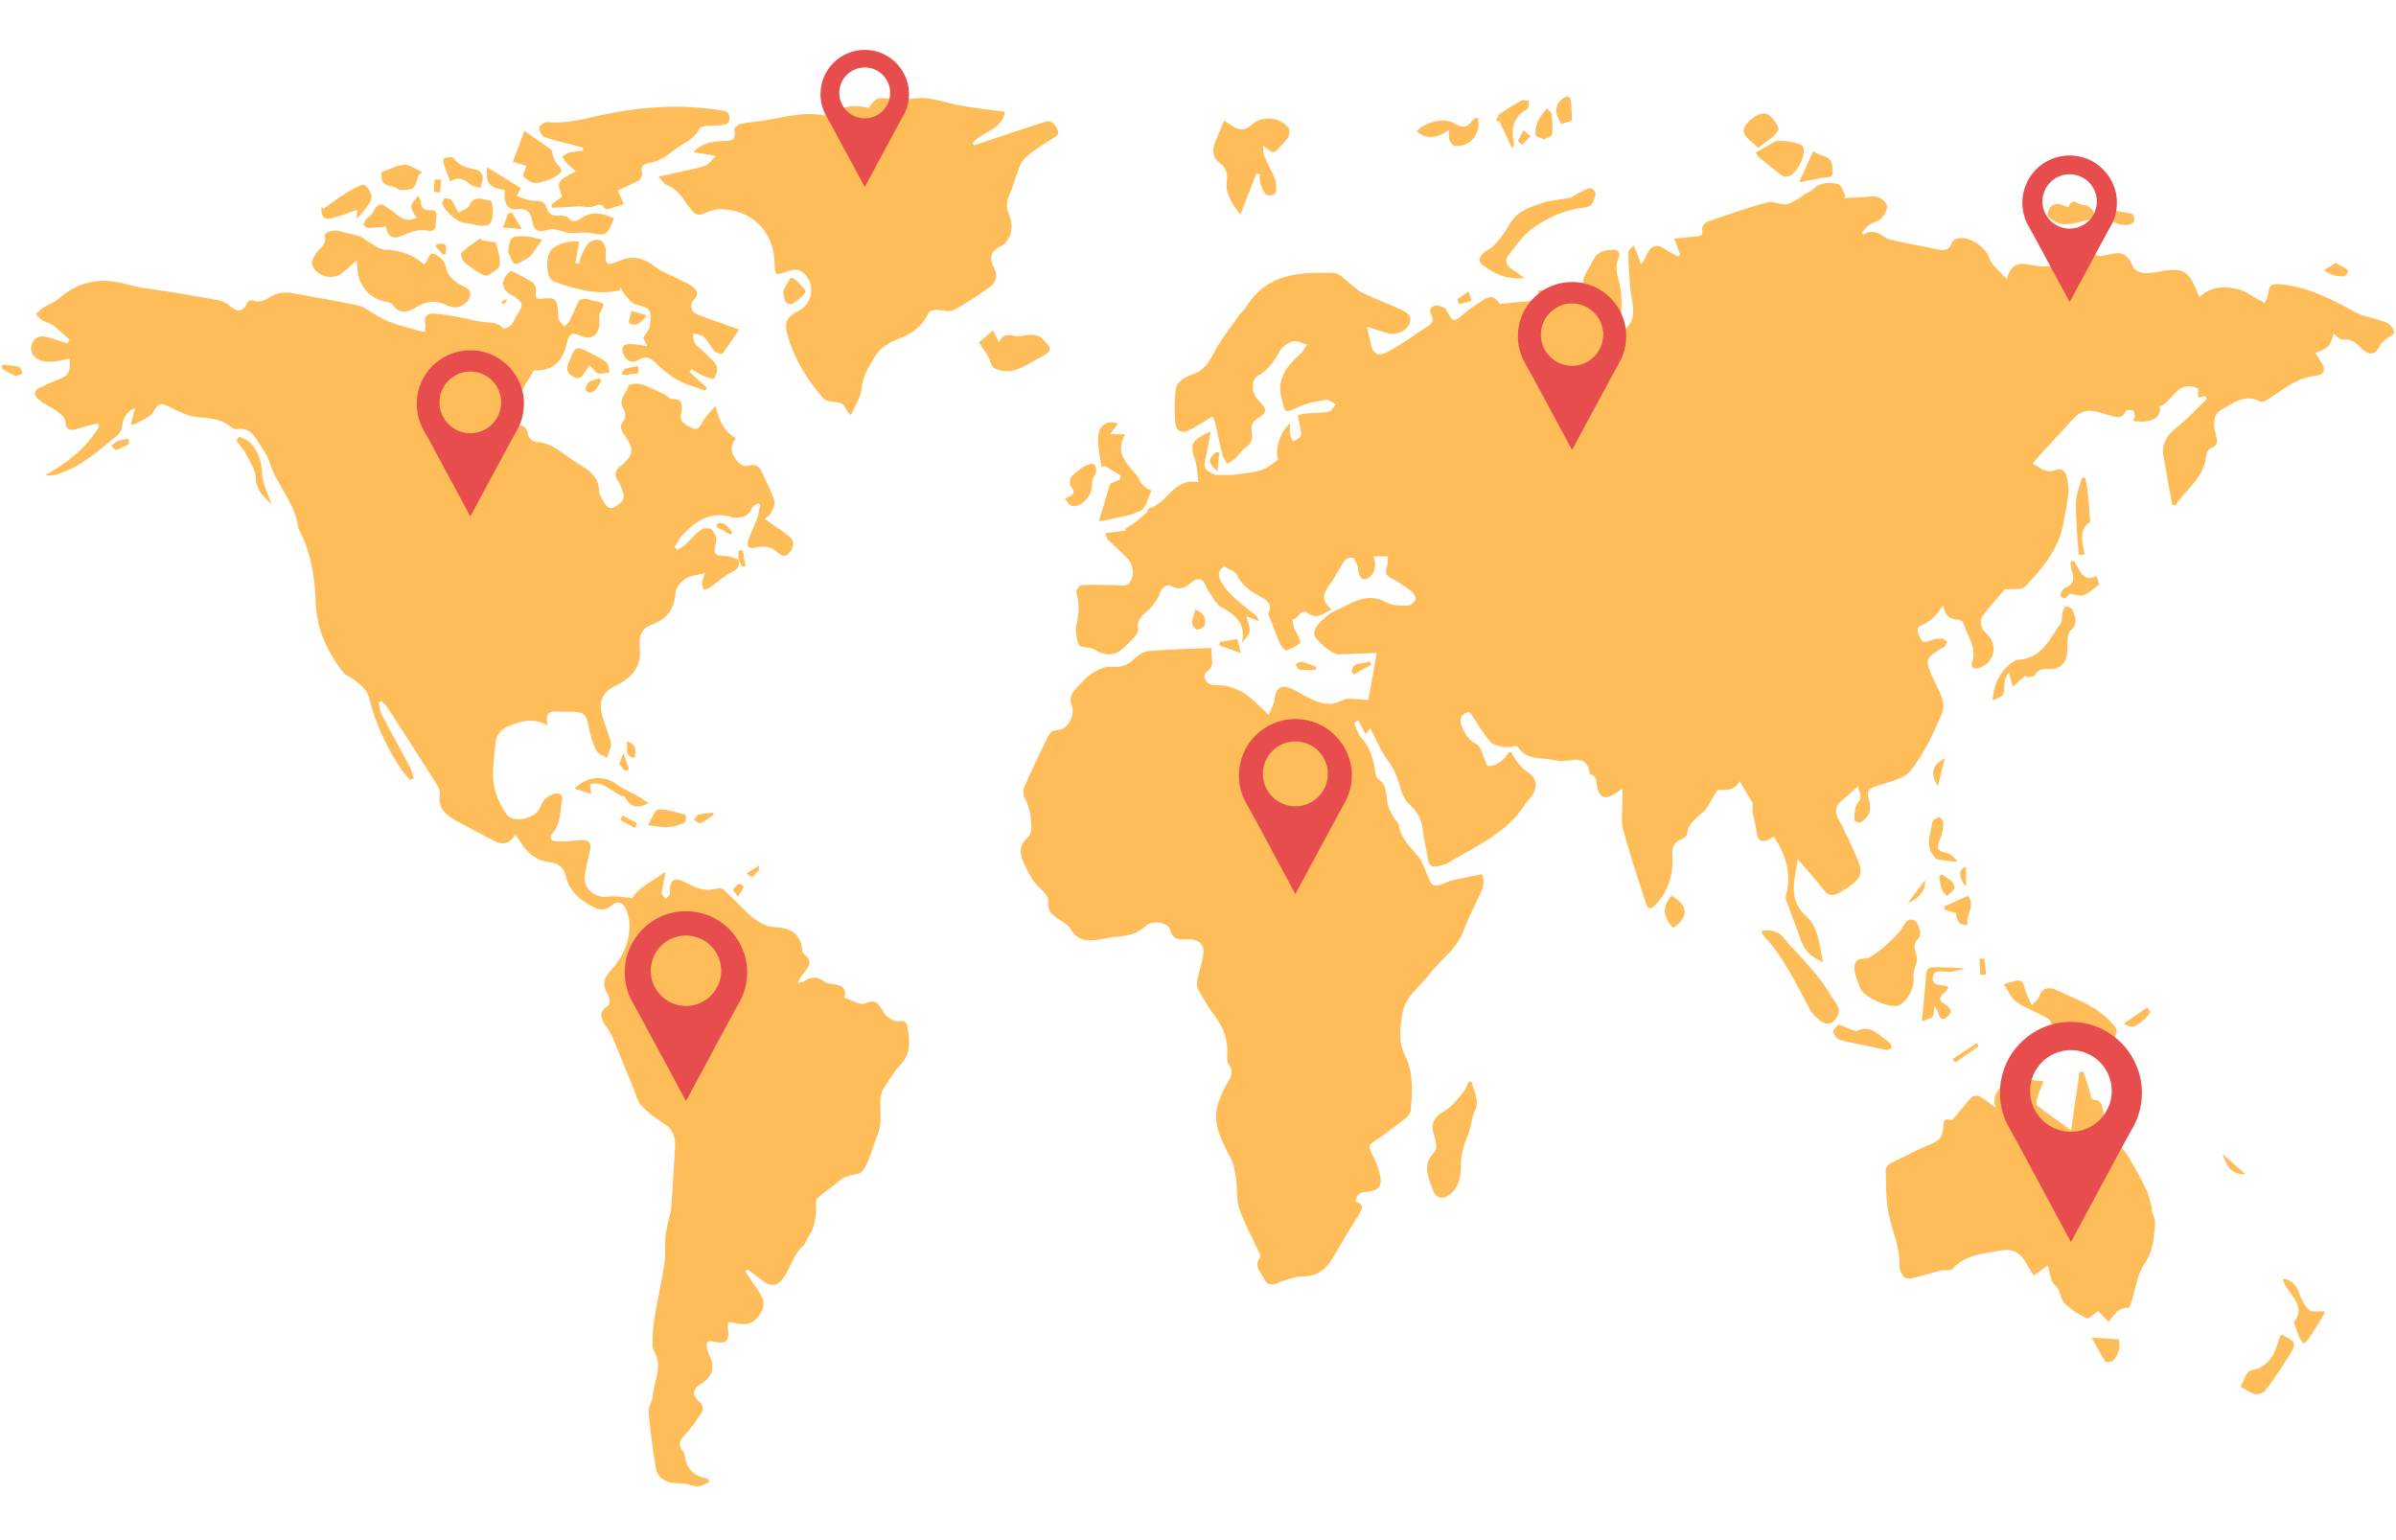 <svg xmlns="http://www.w3.org/2000/svg" xmlns:xlink="http://www.w3.org/1999/xlink" width="700" zoomAndPan="magnify" viewBox="0 0 525 337.5" height="450" preserveAspectRatio="xMidYMid meet" version="1.0"><defs><clipPath id="44e1a337dd"><path d="M 223 40 L 524.609 40 L 524.609 282 L 223 282 Z M 223 40 " clip-rule="nonzero"/></clipPath><clipPath id="a11ead73f7"><path d="M 0.387 79 L 5 79 L 5 83 L 0.387 83 Z M 0.387 79 " clip-rule="nonzero"/></clipPath><clipPath id="b07691b2f5"><path d="M 179 10.906 L 200 10.906 L 200 41 L 179 41 Z M 179 10.906 " clip-rule="nonzero"/></clipPath></defs><g clip-path="url(#44e1a337dd)"><path fill="#ffbd59" d="M 523.383 70.934 C 522.48 70.375 521.348 70.195 520.316 69.863 C 519.016 69.445 517.613 69.223 516.438 68.59 C 511.207 65.766 505.996 62.934 499.93 62.312 C 497.637 62.078 497.16 62.465 496.945 64.574 C 496.879 65.199 496.477 65.785 496.227 66.391 C 495.648 66.07 495.07 65.742 494.48 65.434 C 493.109 64.715 491.805 63.68 490.348 63.363 C 487.465 62.738 484.512 62.625 481.918 65.105 C 481.488 64.09 481.215 63.406 480.91 62.734 C 479.512 59.582 478.082 58.785 474.699 59.262 C 473.109 59.484 471.52 59.887 469.938 59.844 C 469.07 59.82 467.734 59.25 467.438 58.566 C 465.832 54.879 464.414 55.25 461.438 55.906 C 459.742 56.281 458.457 56.098 457.5 54.23 C 455.836 50.996 454.113 51.066 452.312 54.23 C 452.012 54.758 451.734 55.41 451.762 55.992 C 451.863 58.105 450.535 58.434 448.918 58.395 C 447.664 58.363 446.379 58.367 445.164 58.094 C 442.762 57.555 440.656 57.492 439.723 61.188 C 438.105 59.32 436.383 58.133 435.879 56.559 C 435.035 53.922 430.926 51.281 428.406 52.422 C 428.117 52.555 427.801 52.863 427.707 53.152 C 427.09 55.105 425.707 54.898 424.156 54.566 C 420.832 53.852 417.473 53.289 414.164 52.516 C 413.23 52.301 412.449 51.508 411.535 51.125 C 410.957 50.879 410.258 50.789 409.629 50.836 C 409.172 50.871 408.738 51.242 408.297 51.465 C 408.184 51.332 408.074 51.195 407.969 51.062 C 408.48 50.477 408.902 49.773 409.523 49.34 C 410.371 48.746 411.551 48.539 412.246 47.828 C 412.922 47.133 413.586 45.961 413.469 45.105 C 413.367 44.355 412.27 43.41 411.434 43.176 C 410.348 42.867 409.09 43.168 407.91 43.219 C 406.613 43.273 405.316 43.344 404.023 43.406 C 404.145 43.23 404.262 43.055 404.383 42.875 C 403.84 41.996 403.445 40.527 402.727 40.344 C 400.77 39.844 398.715 39.938 397.094 41.613 C 396.648 42.078 395.922 42.258 395.352 42.617 C 394.742 43 394.199 43.504 393.562 43.832 C 392.789 44.23 391.957 44.758 391.137 44.773 C 389.836 44.801 388.402 44.016 387.234 44.34 C 382.812 45.57 378.457 47.066 374.125 48.586 C 373.574 48.777 372.824 49.793 372.938 50.23 C 373.312 51.719 372.426 51.738 371.484 51.836 C 370.004 51.988 368.527 52.125 366.852 52.289 C 367.398 53.734 367.781 54.758 368.164 55.785 C 368.008 55.922 367.852 56.062 367.695 56.199 C 367.012 55.84 366.281 55.551 365.656 55.109 C 362.914 53.168 361.809 53.469 360.441 56.57 C 360.32 56.848 360.098 57.086 359.539 57.91 C 359.141 56.719 358.93 56.02 358.668 55.34 C 358.465 54.809 358.195 54.305 357.953 53.789 C 357.551 54.266 356.801 54.742 356.805 55.215 C 356.812 57.703 356.957 60.195 357.164 62.676 C 357.332 64.684 357.934 66.691 357.844 68.676 C 357.695 72.004 354.012 74.336 351 73.004 C 351.777 72.562 352.578 72.328 353.043 71.797 C 353.914 70.797 355.133 69.668 355.234 68.508 C 355.43 66.18 355.293 63.707 354.688 61.453 C 354.23 59.75 353.902 58.297 354.621 56.645 C 355.047 55.668 354.836 54.738 353.539 54.734 C 351.73 54.73 350.051 55.109 349.105 56.93 C 348.59 57.918 348.059 58.902 347.496 59.867 C 346.633 61.348 346.648 62.742 347.668 64.168 C 348.355 65.125 348.898 66.18 349.504 67.191 C 344.984 66.605 341.77 62.598 336.938 63.727 C 337.176 64.434 337.383 65.043 337.629 65.77 C 334.547 66.047 331.656 66.305 328.641 66.574 C 327.348 64.797 326.605 64.637 324.547 66.008 C 323.27 66.859 322 67.738 320.816 68.719 C 318.406 70.719 318.434 70.75 316.922 67.973 C 316.824 67.793 316.719 67.527 316.559 67.473 C 315.859 67.246 315.047 66.789 314.434 66.965 C 313.531 67.223 312.988 67.938 313.656 69.082 C 314.41 70.371 313.551 71.074 312.496 71.73 C 310.789 72.785 309.18 73.996 307.48 75.066 C 306.082 75.949 304.684 76.887 303.164 77.488 C 301.859 78.008 300.859 77.266 300.492 75.895 C 300.168 74.664 299.926 73.41 299.516 71.602 C 301.191 72.125 302.598 72.559 303.996 73.004 C 305.809 73.582 308.359 72.535 308.891 70.809 C 309.496 68.859 307.84 68.258 306.562 67.664 C 303.844 66.398 301.02 65.363 298.316 64.066 C 297.27 63.562 296.469 62.57 295.508 61.867 C 294.477 61.109 293.41 59.848 292.324 59.816 C 285.012 59.602 277.766 59.824 273.211 67.039 C 272.691 67.859 271.898 68.5 271.344 69.301 C 269.441 72.043 267.328 74.688 265.805 77.633 C 264.742 79.691 263.602 81.227 261.398 82.02 C 259.672 82.637 257.828 83.504 257.586 85.531 C 257.301 87.918 257.348 90.375 257.516 92.781 C 257.625 94.309 258.875 95.035 260.262 94.406 C 262.078 93.582 263.742 92.418 265.637 91.301 C 265.703 91.426 266.094 91.93 266.227 92.496 C 266.809 94.91 267.266 97.355 267.879 99.766 C 268.047 100.438 268.598 101.016 268.969 101.637 C 269.574 101.207 270.238 100.844 270.77 100.34 C 271.527 99.625 272.07 98.633 272.914 98.078 C 274.156 97.262 274.508 96.27 274.309 94.891 C 274.121 93.609 274.207 92.512 275.582 91.676 C 277.707 90.375 277.676 89.727 275.898 87.93 C 274.145 86.156 273.973 83.281 275.719 82.297 C 277.91 81.062 279.18 79.215 280.328 77.062 C 280.871 76.039 282.16 75.141 283.297 74.801 C 284.172 74.539 285.332 75.238 286.367 75.508 C 285.891 76.203 285.531 77.023 284.922 77.57 C 282 80.191 279.676 82.895 280.812 87.34 C 281.66 90.648 281.445 90.594 284.621 89.137 C 286.473 88.281 288.59 87.926 290.629 87.609 C 291.262 87.508 292.027 88.277 292.73 88.645 C 292.184 89.195 291.707 90.086 291.066 90.227 C 289.68 90.535 288.203 90.434 286.766 90.566 C 285.98 90.637 285.035 90.645 284.496 91.086 C 284.227 91.312 284.715 92.434 284.816 93.16 C 284.934 93.957 285.262 94.855 285.016 95.539 C 284.816 96.082 283.891 96.352 283.293 96.746 C 283.082 96.215 282.777 95.699 282.691 95.152 C 282.586 94.484 282.668 93.789 282.668 92.785 C 280.5 94.52 279.289 98.652 280.066 100.734 C 278.957 101.473 277.914 102.449 276.68 102.91 C 275.223 103.453 273.602 103.574 272.043 103.836 C 271.312 103.961 270.566 104.035 269.824 104.055 C 268.652 104.094 267.48 104.066 266.305 104.066 C 263.758 102.98 263.602 102.492 264.285 99.785 C 264.699 98.145 264.906 96.453 265.254 94.543 C 260.816 96.668 260.68 97.086 261.965 101.238 C 262.359 102.516 262.352 103.914 262.586 105.664 C 257.113 104.609 255.844 110.391 251.77 111.383 C 251.555 111.434 251.531 112.055 251.297 112.277 C 250.438 113.07 249.559 113.84 248.633 114.547 C 247.969 115.055 247.215 115.445 246.5 115.887 C 246.57 116.008 246.637 116.129 246.703 116.25 C 245.266 116.438 243.828 116.621 242.16 116.84 C 242.426 117.469 242.5 117.98 242.797 118.277 C 244.133 119.621 245.574 120.867 246.906 122.219 C 248.406 123.738 248.742 126.188 247.281 127.965 C 246.785 128.566 245.078 128.219 243.922 128.219 C 241.582 128.219 239.238 128.078 236.906 128.211 C 236.496 128.234 235.707 129.453 235.844 129.887 C 236.582 132.246 236.441 134.48 235.887 136.871 C 235.566 138.27 235.887 139.941 236.367 141.336 C 236.527 141.805 238.074 141.789 238.984 142.016 C 239.25 142.078 239.527 142.168 239.758 142.312 C 242.43 143.957 244.621 143.754 246.723 141.504 C 247.754 140.398 249.508 138.988 249.355 137.949 C 248.934 135.133 251.176 134.449 252.371 132.91 C 253.012 132.086 253.738 131.223 254.027 130.258 C 254.477 128.75 255.637 127.867 256.754 128.457 C 259.031 129.66 260.203 128.289 261.699 127.16 C 262.09 126.867 263.133 126.875 263.473 127.188 C 264.047 127.719 264.238 128.645 264.707 129.324 C 265.609 130.629 266.332 132.359 267.598 133.047 C 270.742 134.754 273.035 136.652 272.137 140.801 C 272.891 140.008 273.672 139.215 273.809 138.32 C 273.941 137.418 273.441 136.422 273.129 135.051 C 274.32 135.512 274.926 135.746 275.871 136.109 C 275.523 135.469 275.426 135.031 275.152 134.816 C 272.473 132.707 269.684 130.781 267.746 127.816 C 266.777 126.336 266.742 125.074 268.238 124.164 C 269.273 124.797 270.633 125.137 271 125.938 C 272.148 128.43 274.219 129.68 276.445 130.902 C 277.691 131.59 278.816 132.438 277.945 134.227 C 277.77 134.582 278.176 135.25 278.371 135.75 C 279.09 137.613 279.777 139.488 280.598 141.312 C 280.832 141.832 281.605 142.625 281.883 142.531 C 282.969 142.168 284.102 141.652 284.898 140.867 C 285.141 140.625 284.379 139.344 284.047 138.551 C 283.938 138.297 283.656 138.105 283.59 137.852 C 283.406 137.156 283.293 136.441 283.152 135.73 C 284.496 135.746 284.945 133.164 286.594 134.379 C 288.652 135.898 289.973 134.363 291.805 133.555 C 289.504 131.75 289.785 130.062 291.352 128.086 C 292.656 126.434 293.512 124.434 294.723 122.699 C 295.004 122.301 296.301 122.039 296.484 122.254 C 297.031 122.91 297.504 123.816 297.559 124.652 C 297.66 126.305 298.379 127.285 299.496 126.816 C 301.012 126.18 301.859 124.039 300.93 121.906 C 302.168 121.906 303.145 121.906 304.117 121.906 C 304.051 122.688 304.129 123.516 303.887 124.238 C 303.527 125.328 303.578 126.027 304.715 126.641 C 306.297 127.492 307.832 128.469 309.266 129.551 C 309.777 129.938 310.34 130.957 310.16 131.395 C 309.906 132.012 308.984 132.75 308.355 132.738 C 306.781 132.715 304.992 132.695 303.68 131.969 C 299.332 129.57 296.016 132.383 292.477 133.895 C 291.188 134.441 290.074 135.523 289.062 136.539 C 288.48 137.125 287.965 138.059 287.938 138.852 C 287.891 140.137 291.996 143.449 293.312 143.406 C 296.094 143.309 298.875 143.191 301.676 143.082 C 301.066 146.477 300.402 150.18 299.828 153.375 C 297.75 153.375 295.523 152.742 294.004 153.512 C 291.211 154.922 289.031 154.047 286.699 152.887 C 285.387 152.238 284.164 151.383 282.812 150.836 C 280.633 149.949 279.539 150.836 279.289 153.137 C 279.164 154.289 278.492 155.383 278.008 156.656 C 276.074 154.887 274.711 153.406 273.113 152.246 C 271.941 151.395 270.508 150.805 269.105 150.398 C 267.926 150.055 266.59 150.285 265.379 150.008 C 264.055 149.707 263.398 147.941 264.355 147.281 C 266.629 145.707 265.02 143.625 265.57 141.984 C 260.824 142.188 256.309 142.281 251.816 142.645 C 250.688 142.738 249.395 143.488 248.59 144.332 C 247.066 145.918 245.465 146.266 243.324 146.109 C 242 146.016 240.473 146.809 239.258 147.566 C 238.062 148.316 237.133 149.508 236.109 150.527 C 234.977 151.652 234.133 152.918 234.828 154.59 C 235.648 156.574 234.023 159.891 231.895 159.941 C 230.297 159.977 229.867 160.906 229.359 161.961 C 227.66 165.48 225.914 168.98 224.383 172.574 C 224.062 173.324 224.305 174.594 224.758 175.34 C 225.727 176.941 226.578 182.262 225.391 183.305 C 223.086 185.324 223.355 187.047 224.582 189.645 C 225.527 191.652 226.445 193.395 228.113 194.855 C 228.883 195.531 229.84 196.742 229.711 197.551 C 229.414 199.402 230.328 200.27 231.555 201.164 C 232.57 201.906 233.914 202.477 234.504 203.48 C 236.504 206.895 239.426 206.176 242.395 205.605 C 243.012 205.488 243.629 205.355 244.254 205.309 C 246.785 205.125 249.16 204.781 251.148 202.816 C 252.414 201.57 256.004 202.172 256.355 203.648 C 256.977 206.25 258.695 205.848 260.488 205.836 C 262.688 205.824 263.953 207.012 263.672 209.031 C 263.41 210.926 262.75 212.762 262.371 214.645 C 262.238 215.328 262.188 216.211 262.5 216.773 C 263.652 218.824 264.84 220.887 266.27 222.75 C 268.305 225.418 269.156 228.332 268.918 231.637 C 268.879 232.172 268.906 232.859 269.207 233.246 C 270.48 234.891 269.668 236.191 268.773 237.613 C 268.117 238.668 267.645 239.844 267.184 241.004 C 265.258 245.832 267.594 249.793 269.711 253.863 C 270.41 255.203 270.621 256.84 270.844 258.367 C 271.156 260.551 270.863 262.902 271.566 264.926 C 272.727 268.258 274.484 271.383 275.961 274.605 C 276.094 274.898 276.199 275.395 276.051 275.602 C 274.617 277.555 276.367 278.84 277.027 280.316 C 277.582 281.547 278.48 281.707 279.793 281.211 C 281.598 280.531 283.508 279.75 285.383 279.734 C 288.527 279.707 290.488 278.281 291.977 275.742 C 293.848 272.551 295.738 269.363 297.707 266.23 C 298.531 264.918 298.957 263.871 297.047 263.324 C 297.156 261.676 298.094 261.258 299.445 261.16 C 302.098 260.961 302.984 259.895 302.363 257.336 C 301.961 255.676 301.254 254.051 300.461 252.527 C 299.836 251.332 299.98 250.832 301.16 250.074 C 303.633 248.484 305.953 246.641 308.273 244.82 C 308.715 244.477 309.078 243.777 309.125 243.215 C 309.465 239.16 309.73 235.039 307.855 231.285 C 306.336 228.25 306.77 225.234 307.262 222.176 C 307.875 218.398 311.055 216.285 313.172 213.508 C 315.605 210.316 319.164 208.059 320.645 204.051 C 321.625 201.395 322.969 198.863 324.16 196.281 C 324.852 194.77 325.5 193.262 324.691 191.555 C 322.391 192.031 320.219 192.457 318.059 192.945 C 317.453 193.082 316.883 193.395 316.305 193.637 C 314.262 194.5 313.656 194.156 312.875 192.102 C 312.266 190.504 311.68 188.777 310.609 187.508 C 308.887 185.469 306.949 183.676 306.504 180.855 C 306.418 180.297 305.809 179.836 305.512 179.293 C 304.996 178.352 304.34 177.426 304.098 176.41 C 303.613 174.371 304.098 172.039 301.871 170.605 C 301.434 170.32 301.398 169.336 301.277 168.656 C 300.824 166.086 300.125 163.676 298.27 161.66 C 297.496 160.82 297.207 159.539 296.695 158.461 C 296.984 158.242 297.273 158.023 297.562 157.809 C 298.086 158.766 298.617 159.727 299.23 160.844 C 299.918 159.996 300.207 159.637 300.254 159.578 C 301.43 161.812 302.41 164.387 304 166.496 C 305.312 168.242 306.117 169.984 306.648 172.059 C 307.039 173.598 307.762 175.324 308.898 176.34 C 310.598 177.863 311.441 179.531 311.723 181.711 C 312.02 183.977 312.562 186.203 312.918 188.461 C 313.125 189.777 313.902 190.055 315.008 189.805 C 315.82 189.617 316.691 189.453 317.387 189.031 C 323.5 185.348 330.297 182.539 334.273 176.066 C 334.523 175.656 334.906 175.324 335.23 174.961 C 336.777 173.207 337.035 170.871 335.25 169.598 C 333.441 168.309 332.113 166.859 331.195 164.914 C 331.16 164.84 330.949 164.848 330.703 164.785 C 330.105 165.477 329.582 166.367 328.809 166.895 C 328.016 167.438 326.926 167.977 326.066 167.844 C 325.598 167.773 325.355 166.309 324.969 165.492 C 324.59 164.691 324.352 163.516 323.707 163.203 C 321.832 162.289 320.902 160.777 320.234 158.965 C 319.648 157.371 320.266 156.457 321.789 155.996 C 322.016 156.191 322.211 156.301 322.324 156.465 C 323.727 158.52 324.961 160.723 326.586 162.578 C 327.266 163.355 328.754 163.535 329.918 163.734 C 330.773 163.883 332.285 163.25 332.504 163.598 C 334.113 166.129 336.633 166.102 339.109 166.34 C 339.902 166.414 340.68 166.629 341.469 166.758 C 343.973 167.16 347.625 164.711 348.344 169.535 C 348.352 169.594 348.422 169.672 348.477 169.688 C 349.984 170.086 349.746 171.355 349.957 172.473 C 350.383 174.758 351.82 175.289 353.734 173.973 C 354.203 173.652 354.695 173.367 355.512 172.859 C 355.512 174.047 355.508 174.793 355.512 175.539 C 355.527 177.621 355.117 179.816 355.641 181.762 C 357.117 187.266 358.945 192.672 360.699 198.098 C 361.129 199.418 361.941 199.156 362.73 198.312 C 365.504 195.352 366.648 191.789 366.449 187.809 C 366.363 186.062 366.461 184.637 368.41 183.953 C 368.93 183.77 369.617 183.168 369.668 182.695 C 369.93 180.309 371.734 179.234 373.293 177.836 C 374.219 177 374.711 175.684 375.418 174.598 C 375.785 174.039 376.246 173.016 376.578 173.047 C 378.508 173.242 380.227 173.094 381.188 171.199 C 382.309 173.078 383.266 174.684 384.051 176.004 C 384.051 176.832 383.965 177.527 384.07 178.195 C 384.246 179.281 384.672 180.34 384.766 181.43 C 385.051 184.578 385.926 185.047 388.684 183.309 C 391.309 187.312 392.645 191.531 391.312 196.352 C 391.156 196.906 391.504 197.637 391.723 198.25 C 392.566 200.582 393.535 202.875 394.297 205.234 C 395.078 207.648 396.266 209.605 399.465 210.781 C 398.551 206.938 398.488 203.215 395.805 200.805 C 391.66 197.094 393.223 192.953 393.906 188.277 C 396.016 190.746 397.91 192.781 399.578 194.988 C 400.555 196.281 401.527 196.418 402.805 195.738 C 403.543 195.344 404.281 194.934 404.961 194.453 C 407.961 192.316 408.293 191.34 406.84 187.938 C 405.633 185.113 404.371 182.293 402.887 179.605 C 401.926 177.855 402.141 176.609 403.598 175.398 C 404.684 174.492 405.738 173.543 407.141 172.328 C 407.348 173.242 407.742 174.074 407.648 174.848 C 407.57 175.531 406.797 176.109 406.613 176.809 C 406.359 177.75 406.289 178.77 406.348 179.742 C 406.359 179.957 407.43 180.418 407.652 180.262 C 408.387 179.742 409.199 179.086 409.508 178.301 C 409.832 177.48 409.82 176.379 409.574 175.512 C 408.938 173.266 409.223 172.941 411.496 172.152 C 414.035 171.281 417.273 170.672 418.727 168.797 C 421.535 165.188 423.57 160.883 425.406 156.641 C 426.641 153.793 424.656 151.105 423.508 148.516 C 421.773 144.625 421.828 144.312 425.449 142.039 C 425.625 141.93 425.891 141.906 426.004 141.762 C 426.27 141.41 426.473 141.008 426.703 140.625 C 426.27 140.375 425.836 139.91 425.414 139.922 C 424.523 139.941 423.547 140.031 422.766 140.418 C 421.109 141.234 420.836 139.957 420.387 139 C 419.871 137.891 420.254 137.254 421.473 136.809 C 422.375 136.473 423.18 135.742 423.902 135.051 C 424.523 134.461 424.961 133.68 425.738 132.633 C 426.215 134.84 427.191 135.863 429.137 135.777 C 429.523 135.762 430.184 136.344 430.305 136.77 C 431.066 139.449 433.203 141.812 432.141 144.945 C 431.887 145.699 432.031 146.754 433.402 146.414 C 436.742 145.59 437.93 141.836 435.676 139.246 C 435.172 138.668 434.445 138.16 434.23 137.488 C 434 136.758 433.934 135.641 434.34 135.102 C 435.992 132.891 437.848 130.836 439.266 129.156 C 440.941 128.977 442.945 129.371 443.691 128.582 C 447.277 124.781 450.793 120.812 451.938 115.449 C 452.457 113.008 452.934 110.543 453.211 108.066 C 453.348 106.855 453.105 105.559 452.812 104.355 C 452.531 103.203 451.645 102.531 450.418 103.012 C 448.355 103.824 447.062 102.473 445.387 101.602 C 445.746 101.145 445.938 100.863 446.164 100.617 C 448.879 97.648 451.617 94.691 454.324 91.719 C 455.613 90.301 457.188 89.754 459.043 90.141 C 460.066 90.352 461.059 90.719 462.074 90.965 C 463.453 91.301 464.93 92.07 465.805 90.035 C 465.906 89.801 466.953 89.797 467.441 89.98 C 467.688 90.07 467.746 90.844 467.75 91.312 C 467.754 91.598 467.496 91.887 467.34 92.211 C 471.074 92.938 473.82 91.492 473.207 89.113 C 476.129 88.043 477.07 82.988 481.648 85.133 C 481.648 85.691 481.648 86.344 481.648 87.129 C 482.266 86.992 482.703 86.895 483.148 86.801 C 483.297 87 483.449 87.199 483.605 87.398 C 481.363 89.539 479.27 91.863 476.844 93.773 C 474.695 95.465 473.566 97.398 474.055 99.988 C 474.457 102.113 474.805 104.25 475.184 106.379 C 475.438 107.777 475.711 109.172 475.977 110.566 C 476.203 110.633 476.438 110.695 476.668 110.762 C 478.918 107.258 482.785 104.871 483.352 100.188 C 483.441 99.488 483.82 98.406 484.301 98.254 C 486.191 97.66 485.852 96.449 485.496 95.113 C 484.961 93.113 484.812 90.859 486.738 89.805 C 489.23 88.434 491.758 86.219 495.059 87.914 C 495.418 88.098 496.078 88.047 496.426 87.832 C 498.535 86.52 500.523 84.996 502.699 83.809 C 504.035 83.074 505.609 82.559 507.121 82.387 C 509.117 82.16 509.746 81.328 508.738 79.562 C 508.312 78.82 507.82 78.117 507.328 77.348 C 510.457 76.051 510.457 76.051 511.34 73.125 C 512.047 73.609 512.762 74.512 513.324 74.422 C 515.43 74.07 516.43 75.488 517.734 76.613 C 519.406 78.055 520.66 77.602 521.59 75.566 C 521.84 75.016 522.477 74.629 522.973 74.211 C 523.527 73.742 524.602 73.309 524.59 72.891 C 524.562 72.207 523.992 71.309 523.383 70.934 " fill-opacity="1" fill-rule="nonzero"/></g><path fill="#ffbd59" d="M 196.867 223.797 C 196.105 223.949 195.055 223.227 194.309 222.668 C 193.727 222.234 193.375 221.461 192.984 220.801 C 192.223 219.504 191.246 219.125 189.828 219.801 C 189.395 220.012 188.758 220.027 188.281 219.891 C 187.301 219.602 186.363 219.152 185 218.602 C 185.773 216.082 183.742 215.738 181.562 215.504 C 181.234 215.469 180.883 215.285 180.617 215.078 C 179.141 213.93 177.699 213.984 176.203 215.051 C 175.938 215.242 175.516 215.215 174.797 215.371 C 175.145 214.703 175.281 214.352 175.488 214.055 C 176.613 212.434 178.785 210.938 176.004 208.902 C 175.789 208.742 175.801 208.254 175.75 207.914 C 175.344 205.16 173.934 203.727 171.195 203.312 C 170.02 203.137 168.754 203.188 167.691 202.754 C 166.473 202.254 165.316 201.445 164.332 200.551 C 162.328 198.73 160.492 196.719 158.488 194.898 C 158.137 194.582 157.254 194.656 156.68 194.801 C 154.152 195.445 152.023 194.355 149.953 193.25 C 148.012 192.211 146.852 192.738 146.773 194.922 C 146.762 195.266 146.875 195.664 146.742 195.953 C 146.562 196.34 146.203 196.645 145.918 196.984 C 145.602 196.594 145.078 196.234 145.016 195.809 C 144.93 195.223 145.199 194.586 145.309 193.965 C 145.461 193.098 145.605 192.223 145.801 191.059 C 142.762 193.23 139.734 194.59 138.59 196.773 C 136.297 196.625 134.703 196.242 133.215 196.492 C 130.477 196.945 127.758 194.746 128.133 191.957 C 128.391 190.027 128.914 188.133 129.293 186.219 C 129.598 184.684 129 183.977 127.387 184.121 C 125.715 184.266 124.039 184.379 122.363 184.41 C 120.711 184.434 120.176 183.652 121.223 182.375 C 122.938 180.285 122.691 177.785 123.156 175.434 C 123.426 174.059 122.594 173.656 121.395 173.977 C 119.789 174.41 118.848 175.496 118.273 177.074 C 117.445 179.344 112.418 180.48 111.059 178.512 C 109.676 176.512 108.492 174.09 108.164 171.719 C 107.77 168.875 108.32 165.887 108.555 162.973 C 108.699 161.18 109.57 159.902 111.348 159.156 C 114.105 158.004 116.824 157.152 120.027 159.012 C 119.348 156.176 120.523 155.664 122.527 155.934 C 123.422 156.051 124.344 155.93 125.25 155.957 C 128.035 156.035 128.488 156.57 129.02 159.355 C 129.352 161.098 129.863 162.859 130.645 164.441 C 131.012 165.188 132.195 165.535 133.008 166.062 C 133.32 165.113 133.793 164.18 133.891 163.211 C 133.965 162.5 133.57 161.727 133.34 161 C 132.895 159.605 132.363 158.238 131.961 156.832 C 131.152 153.992 131.938 151.727 134.516 150.48 C 138.312 148.641 140.762 146.238 140.152 141.566 C 139.91 139.699 140.516 137.711 142.656 136.949 C 145.957 135.766 147.781 133.68 147.984 130.012 C 148.047 128.887 149.152 127.516 150.164 126.832 C 151.262 126.09 152.812 126.02 154.445 125.582 C 154.203 126.395 153.895 127.082 153.82 127.789 C 153.773 128.254 154.062 128.75 154.199 129.234 C 154.668 129.07 155.195 129.008 155.586 128.734 C 157.168 127.633 158.594 126.242 160.297 125.398 C 161.68 124.711 162.211 124.008 161.777 122.598 C 161.012 122.359 160.262 122 159.48 121.922 C 156.227 121.609 156.336 121.664 156.93 118.594 C 157.09 117.793 156.523 116.57 155.879 115.988 C 155.457 115.605 154.09 115.723 153.527 116.133 C 152.254 117.07 151.238 118.359 150.062 119.441 C 149.594 119.875 148.973 120.141 148.422 120.484 C 148.223 120.293 148.023 120.098 147.824 119.902 C 148.375 119.023 148.801 118.023 149.5 117.285 C 152.504 114.129 155.848 111.805 160.543 113.426 C 160.605 113.449 160.684 113.434 160.75 113.434 C 162.426 113.484 163.945 113.32 164.695 111.43 C 164.887 110.945 165.594 110.66 166.062 110.285 C 166.234 110.395 166.402 110.508 166.57 110.617 C 166.359 111.605 166.25 112.633 165.91 113.574 C 165.375 115.082 164.621 116.508 164.078 118.012 C 163.43 119.816 163.918 120.398 165.789 119.961 C 167.5 119.559 169.016 119.789 170.289 120.949 C 171.25 121.832 172.062 122.309 173.039 121.02 C 174.164 119.543 174.066 118.328 172.664 117.316 C 171.039 116.145 169.406 114.984 167.559 113.668 C 167.922 113.359 168.652 112.988 168.957 112.398 C 169.391 111.566 169.93 110.426 169.676 109.668 C 168.949 107.504 167.832 105.473 166.898 103.375 C 166.363 102.168 165.484 101.66 164.211 102.008 C 162.828 102.391 162.07 101.754 161.254 100.688 C 160.07 99.148 159.988 97.707 161.219 96.035 C 158.516 94.461 157.48 91.969 156.836 89 C 155.703 90.008 154.859 91.043 154.129 92.148 C 153.535 93.055 153.223 94.484 151.746 93.824 C 150.453 93.25 148.832 92.602 149.219 90.703 C 149.609 88.82 149.719 87.398 147.141 87.406 C 146.625 87.406 146.141 86.68 145.578 86.418 C 143.902 85.621 142.238 84.742 140.477 84.199 C 139.629 83.938 137.832 84.172 137.738 84.52 C 137.285 86.199 135.227 87.574 136.68 89.727 C 137.074 90.309 137.117 91.676 136.707 92.152 C 135.68 93.348 136.004 94.152 136.777 95.238 C 139.055 98.43 138.922 99.688 135.977 102.137 C 134.707 103.191 134.457 104.117 135.484 105.48 C 135.965 106.121 136.137 107.004 136.441 107.777 C 137.141 109.555 135.898 110.387 134.688 111.098 C 133.391 111.855 132.777 110.762 132.234 109.875 C 131.809 109.172 131.27 108.375 131.262 107.613 C 131.238 104.934 129.66 103.43 127.602 102.172 C 126.41 101.441 125.23 100.688 124.105 99.859 C 122.078 98.367 120.098 96.887 117.375 96.852 C 116.805 96.844 115.91 96.008 115.758 95.41 C 115.488 94.309 115.379 93.375 113.965 93.285 C 113.691 93.266 113.207 92.707 113.234 92.441 C 113.441 90.418 113.488 88.32 114.105 86.414 C 114.672 84.664 115.887 83.121 117.02 81.125 C 120.863 81.461 123.363 79.344 124.23 75.027 C 124.523 73.562 125.195 72.59 127.164 73.57 C 129.578 74.77 131.473 73.242 131.348 70.57 C 131.316 69.895 131.223 69.113 131.5 68.547 C 132.566 66.359 132.617 66.395 130.27 65.953 C 129.586 65.824 128.918 65.527 128.234 65.488 C 127.77 65.465 127.023 65.621 126.855 65.934 C 126.094 67.344 125.539 68.859 124.816 70.289 C 124.57 70.777 124.055 71.125 123.66 71.535 C 123.266 71.094 122.754 70.703 122.508 70.188 C 122.281 69.707 122.297 69.098 122.277 68.543 C 122.164 65.535 121.73 65.109 118.844 65.445 C 117.613 65.59 117.184 65.293 117.418 63.961 C 117.531 63.332 117.27 62.285 116.809 61.969 C 115.316 60.953 113.66 60.168 112.035 59.359 C 111.902 59.293 111.473 59.715 111.242 59.969 C 109.629 61.77 109.949 63.48 112.098 64.656 C 114.309 65.863 114.75 66.82 113.844 68.113 C 113.148 69.098 112.723 70.285 111.973 71.219 C 111.609 71.676 110.352 72.113 110.223 71.961 C 109.008 70.5 107.379 70.754 105.793 70.551 C 103.805 70.301 101.859 69.719 99.879 69.363 C 98.246 69.074 96.598 68.801 94.945 68.727 C 93.414 68.66 92.859 69.539 93.199 71.062 C 93.316 71.586 93.113 72.176 93.059 72.734 C 92.543 72.625 92.016 72.543 91.508 72.398 C 89.531 71.832 87.531 71.32 85.594 70.637 C 84.418 70.223 83.336 69.551 82.234 68.957 C 81.031 68.305 79.922 67.281 78.645 66.996 C 74.234 66.016 69.77 65.293 65.328 64.457 C 63.395 64.098 61.488 63.777 59.637 64.859 C 58.324 65.625 57.02 66.516 55.328 65.812 C 55.055 65.699 54.352 65.965 54.238 66.223 C 53.109 68.797 51.727 68.289 50.035 66.77 C 49.445 66.238 48.555 65.926 47.75 65.77 C 44.402 65.133 41.035 64.59 37.672 64.023 C 34.379 63.469 31 63.227 27.816 62.312 C 22.164 60.688 17.266 61.578 12.836 65.461 C 11.887 66.285 10.594 66.707 9.516 67.398 C 8.914 67.785 8.426 68.344 7.887 68.828 C 8.332 69.285 8.711 69.852 9.242 70.172 C 10.008 70.641 10.98 70.801 11.684 71.332 C 12.945 72.289 14.074 73.426 15.262 74.488 C 15.098 74.738 14.934 74.992 14.773 75.242 C 13.488 74.832 12.199 74.434 10.914 74.012 C 8.867 73.34 7.5 73.84 6.961 75.461 C 6.426 77.078 7.395 78.637 9.398 79.145 C 10.176 79.34 11.043 79.297 11.852 79.211 C 12.984 79.09 14.105 78.828 15.246 78.621 C 15.5 81.543 14.992 82.34 12.691 83.211 C 11.391 83.703 10.125 84.285 8.855 84.859 C 7.273 85.578 7.371 86.684 8.516 87.602 C 9.699 88.547 11.164 89.137 12.387 90.039 C 13.168 90.617 14.238 91.453 14.297 92.238 C 14.48 94.602 15.656 94.402 17.281 93.879 C 18.652 93.434 20.07 93.121 21.469 92.754 C 21.555 92.98 21.645 93.203 21.73 93.43 C 18.938 98.148 14.785 101.426 9.934 104.125 C 11.047 104.324 11.914 104.121 12.762 103.852 C 17.902 102.234 21.742 98.594 25.82 95.34 C 26.359 94.906 26.699 93.988 26.781 93.258 C 26.977 91.473 27.914 90.023 29.625 89.41 C 29.293 90.582 28.977 91.703 28.66 92.824 C 28.816 92.938 28.977 93.051 29.137 93.164 C 30.699 92.18 32.934 91.543 33.684 90.125 C 34.992 87.645 36.094 88.711 37.648 89.434 C 39.387 90.238 41.199 91.203 43.047 91.387 C 45.715 91.656 48.336 91.629 50.516 93.531 C 50.898 93.867 51.586 94.113 52.074 94.035 C 54.398 93.652 55.52 95.117 56.523 96.781 C 57.387 98.211 58.5 99.578 58.984 101.133 C 60.574 106.246 64.742 110.223 65.359 115.738 C 65.367 115.805 65.402 115.871 65.438 115.934 C 68.113 120.922 68.988 126.34 69.164 131.898 C 69.352 137.812 71.695 142.859 75.27 147.406 C 75.824 148.109 76.879 148.402 77.617 148.992 C 78.543 149.734 79.559 150.465 80.199 151.426 C 80.801 152.32 80.996 153.496 81.305 154.566 C 82.781 159.715 85.137 164.449 88.105 168.887 C 88.609 169.637 89.312 170.254 89.926 170.934 C 90.176 170.797 90.422 170.66 90.672 170.523 C 90.367 169.652 90.168 168.73 89.742 167.93 C 87.719 164.109 85.602 160.344 83.598 156.512 C 83.199 155.754 83.172 154.805 82.973 153.945 C 83.18 153.855 83.387 153.77 83.594 153.684 C 83.965 154.031 84.422 154.32 84.691 154.734 C 88.375 160.414 92.047 166.102 95.668 171.824 C 96.094 172.496 96.484 173.438 96.367 174.168 C 95.949 176.781 97.371 178.324 99.312 179.461 C 102.195 181.145 105.203 182.617 108.141 184.203 C 109.766 185.082 111.289 185.371 112.941 182.906 C 113.602 183.879 114.082 184.633 114.605 185.355 C 116.109 187.438 118.109 188.734 120.688 188.996 C 122.477 189.18 123.59 190.289 123.93 191.836 C 124.574 194.715 126.254 196.551 128.715 198.031 C 130.562 199.145 132.078 200.023 134.133 198.348 C 135.512 197.215 136.668 197.836 137.293 199.496 C 137.945 201.238 138.086 202.805 137.781 204.797 C 137.324 207.812 136.039 210.125 134.18 212.238 C 132.051 214.656 131.867 215.738 133.402 218.391 C 133.688 218.891 133.609 220.172 133.277 220.367 C 131.102 221.648 131.602 223.109 132.695 224.75 C 133.238 225.559 133.812 226.371 134.188 227.262 C 135.805 231.105 137.348 234.98 138.938 238.84 C 139.426 240.02 139.719 241.414 140.547 242.293 C 141.922 243.75 143.543 245.059 145.27 246.074 C 147.477 247.375 148.059 249.195 147.902 251.539 C 147.617 255.93 147.41 260.324 147.09 264.715 C 147.016 265.734 146.59 266.719 146.387 267.734 C 146.129 269.012 145.832 270.293 145.738 271.582 C 145.613 273.316 145.855 275.094 145.598 276.801 C 145.031 280.52 144.223 284.203 143.57 287.914 C 143.316 289.344 143.117 290.797 143.062 292.246 C 143.012 293.559 142.758 295.137 143.352 296.156 C 145.316 299.523 143.273 302.621 143.055 305.812 C 142.977 307 142.016 308.188 142.113 309.316 C 142.48 313.477 143.02 317.625 143.703 321.746 C 144.043 323.77 145.91 324.941 147.984 325.02 C 149.086 325.059 150.27 325.023 151.254 325.418 C 152.914 326.082 154.148 325.5 155.473 324.707 C 155.336 324.457 155.305 324.305 155.207 324.23 C 155.047 324.102 154.852 323.977 154.656 323.938 C 151.898 323.41 150.422 321.719 150.039 318.969 C 149.984 318.574 149.777 318.164 149.531 317.84 C 148.504 316.48 149.008 315.57 150.09 314.426 C 151.547 312.875 152.758 311.07 153.895 309.262 C 154.152 308.855 153.887 307.703 153.477 307.375 C 151.59 305.859 151.582 304.484 153.629 303.23 C 155.719 301.957 156.438 300.449 155.898 298.184 C 155.691 297.312 155.152 296.52 154.938 295.648 C 154.676 294.578 154.758 293.578 156.324 293.973 C 159.086 294.66 159.934 293.863 159.492 290.992 C 159.434 290.617 159.531 290.219 159.562 289.75 C 159.969 289.785 160.242 289.77 160.5 289.832 C 163.59 290.559 165.074 290.137 166.414 288.137 C 167.785 286.098 167.594 284.746 165.645 282.082 C 164.832 280.969 164.105 279.785 163.34 278.629 C 163.512 278.484 163.684 278.34 163.855 278.195 C 165 279.059 166.117 279.961 167.297 280.773 C 168.602 281.672 169.863 282.09 171.18 280.621 C 173.277 278.277 173.648 274.848 176.191 272.809 C 176.34 272.691 176.375 272.438 176.473 272.254 C 177.062 271.148 177.801 270.098 178.207 268.93 C 178.594 267.82 178.672 266.594 178.816 265.41 C 178.934 264.473 178.578 263.16 179.082 262.645 C 180.461 261.23 182.25 260.223 183.742 258.902 C 185.07 257.73 186.609 257.496 188.234 257.152 C 188.926 257.004 189.535 255.852 189.922 255.031 C 190.57 253.664 191.031 252.199 191.531 250.762 C 192.02 249.344 192.672 247.934 192.863 246.465 C 193.086 244.75 192.82 242.977 192.898 241.23 C 192.941 240.363 193.086 239.383 193.527 238.668 C 194.699 236.781 195.879 234.848 197.383 233.242 C 199.684 230.793 199.312 228.02 198.875 225.176 C 198.711 224.094 198.27 223.516 196.867 223.797 " fill-opacity="1" fill-rule="nonzero"/><path fill="#ffbd59" d="M 217.777 58.621 C 216.578 56.391 217.16 54.836 219.594 53.816 C 219.996 53.645 220.332 53.223 220.609 52.852 C 222.004 50.957 221.836 48.809 221.035 46.859 C 220.336 45.156 220.609 43.816 221.359 42.297 C 221.934 41.133 222.164 39.801 222.656 38.594 C 223.211 37.227 223.582 35.586 224.586 34.645 C 226.332 32.996 228.469 31.746 230.508 30.43 C 231.297 29.918 232.297 29.602 231.723 28.441 C 231.199 27.391 230.527 26.199 229.031 26.676 C 224.336 28.184 219.66 29.762 214.98 31.312 C 214.461 31.484 213.945 31.676 213.43 31.855 C 213.332 31.688 213.238 31.52 213.141 31.348 C 215.035 28.805 219.398 28.773 220.207 24.508 C 217.047 24.074 213.969 23.719 210.91 23.215 C 209.094 22.918 207.32 22.363 205.516 21.98 C 204.391 21.742 203.242 21.453 202.105 21.465 C 199.953 21.488 197.746 22.09 195.668 21.773 C 192.535 21.293 191.992 21.234 190.32 23.613 C 186.484 22.922 185.477 23.098 181.535 25.082 C 181.234 25.23 180.844 25.352 180.535 25.289 C 175.926 24.371 171.531 25.785 167.066 26.473 C 165.484 26.715 163.875 26.793 162.32 27.137 C 161.75 27.262 160.812 28.07 160.883 28.363 C 161.582 31.238 159.605 30.801 157.957 30.922 C 155.914 31.074 153.871 31.301 151.902 33.359 C 153.688 33.641 154.953 33.84 156.855 34.145 C 155.836 35.145 155.336 36.016 154.613 36.273 C 152.996 36.855 151.273 37.141 149.59 37.531 C 148.016 37.895 146.434 38.234 144.305 38.707 C 145.18 39.668 145.496 40.34 145.984 40.5 C 148.816 41.43 149.867 44.156 151.605 46.125 C 152.617 47.273 153.262 47.188 154.41 46.715 C 155.469 46.277 156.637 45.832 157.754 45.836 C 164.758 45.867 169.66 50.828 169.734 57.801 C 169.758 60.332 170.008 60.41 172.414 59.504 C 173.348 59.156 174.773 58.945 175.5 59.414 C 178.812 61.551 178.402 66.438 174.906 68.164 C 172.371 69.414 171.777 70.68 172.551 73.414 C 174.02 78.621 176.785 83.121 180.301 87.168 C 180.797 87.742 181.844 88.043 182.656 88.082 C 183.871 88.145 184.828 88.293 185.316 89.59 C 185.488 90.047 185.965 90.387 186.473 90.98 C 187.359 88.867 188.613 87.074 188.789 85.184 C 189.031 82.504 190.242 80.559 191.555 78.355 C 192.918 76.059 194.91 74.988 197.008 74.199 C 199.969 73.086 202.141 71.43 203.465 68.559 C 203.633 68.188 204.426 67.934 204.938 67.918 C 206.285 67.875 207.891 68.488 208.938 67.953 C 211.715 66.527 214.305 64.711 216.867 62.902 C 218.359 61.848 218.656 60.266 217.777 58.621 " fill-opacity="1" fill-rule="nonzero"/><path fill="#ffbd59" d="M 471.516 264.75 C 471.145 263.379 470.895 261.938 470.281 260.68 C 469.027 258.102 467.648 255.566 466.145 253.121 C 465.547 252.152 464.602 251.152 463.586 250.746 C 462.246 250.215 461.852 249.531 461.719 248.164 C 461.527 246.168 461.035 244.188 460.539 242.234 C 460.418 241.758 459.773 241.047 459.395 241.062 C 458.141 241.109 458.168 240.367 457.957 239.496 C 457.574 237.914 456.988 236.387 456.484 234.836 C 456.207 234.875 455.934 234.918 455.656 234.957 C 455.066 239.008 454.477 243.055 453.805 247.656 C 450.879 245.566 448.543 243.977 446.34 242.227 C 446.047 241.992 446.324 240.887 446.52 240.242 C 446.84 239.188 447.309 238.18 447.785 236.961 C 445.059 236.723 442.992 236.117 440.57 236.977 C 438.289 237.785 436.328 239.723 437.25 242.746 C 435.828 241.695 434.891 240.855 433.812 240.277 C 433.355 240.031 432.359 240.102 432.027 240.441 C 430.719 241.789 429.582 243.309 428.367 244.746 C 428.117 245.039 427.695 245.543 427.516 245.48 C 425.477 244.758 425.938 246.418 425.77 247.332 C 425.543 248.59 425.402 249.672 423.93 250.301 C 420.641 251.703 417.445 253.324 414.25 254.934 C 413.77 255.18 413.168 255.859 413.184 256.32 C 413.285 259.527 413.199 262.797 413.816 265.918 C 414.57 269.723 416.391 273.281 416.199 277.332 C 416.156 278.254 416.801 279.715 417.523 280.039 C 418.383 280.418 419.684 279.898 420.766 279.648 C 422.277 279.297 423.754 278.785 425.266 278.434 C 426.133 278.23 427.426 278.547 427.863 278.047 C 430.578 274.922 434.395 274.797 437.98 274.098 C 441.121 273.484 442.777 274.445 444.219 277.262 C 444.609 278.027 445.133 278.727 445.648 279.547 C 446.746 278.734 447.621 278.086 448.68 277.297 C 449.191 278.879 449.234 280.727 450.172 281.508 C 451.555 282.66 451.332 284.395 452.238 285.398 C 453.57 286.875 455.41 287.977 457.219 288.879 C 457.66 289.102 458.805 287.922 459.758 287.301 C 460.375 287.953 461.125 288.75 461.996 289.672 C 463.246 288.25 464.117 286.383 466.414 286.602 C 466.602 286.621 466.945 285.52 467.141 284.914 C 467.996 282.273 468.309 279.277 469.805 277.086 C 471.211 275.027 471.758 273.125 471.949 270.785 C 472.094 269.055 472.633 267.398 471.57 265.777 C 471.406 265.527 471.605 265.074 471.516 264.75 " fill-opacity="1" fill-rule="nonzero"/><path fill="#ffbd59" d="M 151.938 62.965 C 151.156 62.309 150.16 61.902 149.242 61.422 C 147.332 60.43 145.211 59.723 143.539 58.43 C 141.016 56.469 138.605 55.902 135.602 57.199 C 132.867 58.375 132.559 57.969 132.73 55.09 C 132.777 54.281 132.273 53.023 131.656 52.711 C 131.004 52.379 129.645 52.652 129.066 53.18 C 128.25 53.922 127.832 55.125 127.324 56.168 C 127.086 56.66 127.035 57.242 126.898 57.785 C 126.617 57.73 126.34 57.68 126.059 57.625 C 126.352 56.066 126.645 54.508 126.938 52.953 C 124.961 52.645 122.137 53.426 120.996 54.535 C 119.438 56.055 119.5 60.82 121.266 61.602 C 123.258 62.48 125.422 63.02 127.555 63.531 C 128.969 63.871 130.453 64.012 131.914 64.047 C 133.188 64.082 134.465 63.844 135.742 63.727 C 135.812 63.484 135.883 63.238 135.957 62.996 C 136.336 63.617 136.633 64.32 137.121 64.84 C 137.809 65.578 138.562 66.605 139.43 66.773 C 143.344 67.52 142.512 68.793 142.41 71.332 C 142.375 72.223 141.477 73.078 140.93 74.023 C 141.152 74.469 141.422 75.008 141.863 75.895 C 140.48 75.68 139.414 75.426 138.336 75.383 C 137.719 75.359 136.805 75.488 136.531 75.891 C 136.25 76.312 136.402 77.227 136.664 77.781 C 137.34 79.219 138.613 79.719 139.949 78.867 C 141.602 77.816 142.688 78.516 143.793 79.637 C 146.082 81.961 148.684 83.777 151.863 84.688 C 152.77 84.945 153.652 85.281 154.543 85.582 C 154.656 85.367 154.773 85.152 154.887 84.938 C 153.617 83.793 152.344 82.652 151.07 81.512 C 151.203 81.312 151.332 81.117 151.465 80.922 C 152.453 81.461 153.41 82.074 154.441 82.516 C 155.109 82.801 156.434 83.105 156.516 82.934 C 156.91 82.137 157.316 81.066 157.066 80.309 C 156.77 79.406 155.844 78.691 155.121 77.965 C 154.191 77.027 153.078 76.254 152.281 75.23 C 151.867 74.699 151.957 73.781 151.82 73.039 C 152.652 73.297 153.703 73.324 154.273 73.859 C 155.164 74.703 155.637 75.977 156.477 76.891 C 156.871 77.324 158.145 77.684 158.285 77.5 C 159.527 75.918 160.602 74.207 161.934 72.219 C 158.512 70.988 155.652 70.023 152.848 68.926 C 151.328 68.336 150.969 66.773 152.098 65.633 C 153.137 64.574 152.809 63.688 151.938 62.965 " fill-opacity="1" fill-rule="nonzero"/><path fill="#ffbd59" d="M 119.363 30.059 C 121.445 30.816 123.645 31.246 125.797 31.812 C 126.457 31.984 127.113 32.176 127.77 32.363 C 127.75 32.598 127.73 32.828 127.707 33.062 C 126.73 33.164 125.738 33.184 124.789 33.402 C 124.23 33.531 123.746 33.977 123.227 34.281 C 123.527 34.773 123.762 35.332 124.148 35.742 C 124.754 36.379 125.461 36.918 126.184 37.551 C 121.941 39.762 121.941 39.762 123.184 43.082 C 122.383 43.664 121.586 44.246 120.785 44.828 C 120.852 45.062 120.918 45.301 120.98 45.539 C 123.016 45.43 125.051 45.32 127.086 45.211 C 128.059 45.312 129.008 45.477 129.867 45.266 C 130.812 45.039 131.664 44.441 132.449 45.539 C 132.586 45.73 132.973 45.922 133.172 45.863 C 134.352 45.52 135.508 45.102 136.676 44.711 C 136.316 43.887 135.957 43.066 135.375 41.734 C 136.863 41.039 138.438 40.406 139.891 39.566 C 140.352 39.301 140.848 38.379 140.715 37.941 C 140.234 36.344 141.055 35.93 142.328 35.711 C 144.445 35.344 146.066 34.238 147.754 32.855 C 149.625 31.328 152.066 30.676 153.297 28.141 C 153.648 27.422 155.977 27.629 157.402 27.477 C 158.508 27.355 159.816 27.52 159.848 25.902 C 159.883 24.363 158.652 24.273 157.516 24.102 C 149.637 22.918 141.82 23.277 134.012 24.762 C 129.344 25.648 124.77 27.215 119.891 26.758 C 119.301 26.707 118.082 27.59 118.109 27.977 C 118.16 28.719 118.738 29.832 119.363 30.059 " fill-opacity="1" fill-rule="nonzero"/><path fill="#ffbd59" d="M 74.516 60.125 C 75.758 59.324 76.805 58.219 78.152 57.066 C 78.227 57.82 78.305 58.344 78.328 58.867 C 78.484 62.676 81.094 65.594 84.836 66.168 C 85.223 66.227 85.734 66.375 85.922 66.66 C 87.512 69.105 89.473 68.371 91.359 67.246 C 93.523 65.961 95.645 65.723 97.898 66.906 C 98.266 67.098 98.684 67.211 99.09 67.297 C 100.609 67.621 102.414 66.598 102.93 65.094 C 103.492 63.441 102.094 63.047 101.113 62.523 C 99.445 61.625 98.117 60.551 97.73 58.551 C 97.605 57.902 97.23 57.195 96.75 56.75 C 96.148 56.195 95.234 55.461 94.617 55.586 C 94.062 55.699 93.719 56.871 93.082 57.895 C 93.137 57.922 92.781 57.84 92.535 57.633 C 90.184 55.699 87.543 54.805 84.457 54.734 C 83.223 54.703 81.992 53.676 80.797 53.039 C 80.141 52.691 79.609 52.047 78.926 51.82 C 77.516 51.352 76.027 51.137 74.602 50.699 C 73.039 50.219 70.953 50.836 71.176 51.871 C 71.547 53.598 70.27 54.168 69.516 55.191 C 68.945 55.965 68.195 57.09 68.379 57.852 C 68.969 60.266 72.406 61.484 74.516 60.125 " fill-opacity="1" fill-rule="nonzero"/><path fill="#ffbd59" d="M 267.289 35.746 C 268.719 36.773 269.031 38.09 268.801 39.762 C 268.43 42.473 269.938 44.48 271.762 47.094 C 273.082 43.715 274.195 40.859 275.312 38.008 C 275.559 38.07 275.805 38.141 276.051 38.203 C 276.082 38.863 275.98 39.566 276.18 40.168 C 276.477 41.074 276.836 42.066 277.484 42.703 C 277.785 42.996 279.355 42.676 279.434 42.387 C 279.684 41.461 279.758 40.324 279.434 39.441 C 278.766 37.617 277.73 35.934 276.992 34.133 C 276.719 33.461 276.852 32.625 276.801 31.863 C 279.004 33.828 279.012 33.832 280.805 31.828 C 281.363 31.203 282.016 30.609 282.355 29.871 C 282.598 29.348 282.648 28.406 282.332 28.012 C 280.355 25.559 276.48 25.25 274.195 27.391 C 272.875 28.621 271.641 28.602 270.238 27.73 C 269.711 27.398 269.191 27.055 268.23 26.434 C 267.465 28.277 266.754 29.84 266.164 31.445 C 265.555 33.102 265.762 34.648 267.289 35.746 " fill-opacity="1" fill-rule="nonzero"/><path fill="#ffbd59" d="M 462.832 224.305 C 459.629 220.547 455.027 219.055 450.789 217.027 C 449.211 216.27 447.484 216.207 446.758 218.492 C 446.609 218.961 446.074 219.305 445.207 220.281 C 444.547 218.762 443.855 217.699 443.641 216.547 C 443.375 215.105 442.824 214.551 441.402 215.004 C 440.762 215.211 440.113 215.383 439.074 215.68 C 440.074 217.16 440.652 218.758 441.785 219.531 C 443.828 220.93 446.238 221.777 448.418 222.988 C 449 223.309 449.539 224.074 449.695 224.73 C 450.238 226.969 451.121 228.828 453.496 229.629 C 455.094 230.164 456.656 230.988 457.805 228.871 C 457.965 228.578 458.719 228.297 458.996 228.43 C 460.207 229.016 461.844 229.477 462.41 230.492 C 463.617 232.66 465.547 232.938 467.902 233.645 C 467.41 231.297 465.637 230.402 464.492 229.039 C 463.977 228.43 463.312 227.316 463.547 226.836 C 464.148 225.598 463.457 225.035 462.832 224.305 " fill-opacity="1" fill-rule="nonzero"/><path fill="#ffbd59" d="M 416.703 203.469 C 415.645 205.008 414.168 206.281 412.77 207.559 C 411.875 208.371 410.805 208.984 409.34 210.023 C 406.414 209.93 405.656 211.031 406.891 214.672 C 407.137 215.395 407.418 216.113 407.746 216.805 C 408.59 218.582 413.938 220.953 415.797 220.395 C 415.863 220.379 415.93 220.352 415.992 220.324 C 418.02 219.465 419.656 216.168 419.27 213.895 C 419.184 213.375 419.43 212.797 419.543 212.25 C 419.719 211.387 420.254 210.414 420.02 209.688 C 419.527 208.16 418.996 206.898 420.453 205.523 C 421.262 204.762 420.277 201.77 419.215 201.555 C 417.766 201.266 417.398 202.457 416.703 203.469 " fill-opacity="1" fill-rule="nonzero"/><path fill="#ffbd59" d="M 321.875 236.965 C 321.41 237.844 321.078 238.836 320.449 239.57 C 319.27 240.957 318.121 242.555 316.59 243.414 C 314.074 244.824 313.348 246.312 314.336 249.105 C 314.691 250.105 314.918 251.809 314.367 252.352 C 311.52 255.18 312.953 258.043 314.008 260.855 C 314.715 262.754 316.324 262.93 317.836 261.613 C 319.969 259.75 320.141 257.312 320.117 254.73 C 320.109 253.605 320.383 252.445 320.695 251.348 C 321.066 250.039 321.676 248.797 322.078 247.496 C 322.465 246.238 322.48 244.816 323.07 243.684 C 324.363 241.203 322.941 239.242 322.473 237.094 C 322.273 237.051 322.074 237.008 321.875 236.965 " fill-opacity="1" fill-rule="nonzero"/><path fill="#ffbd59" d="M 242.004 102.062 C 243.195 102.773 244.383 103.484 245.574 104.195 C 245.5 104.484 245.422 104.773 245.348 105.066 C 244.5 105.449 243.648 105.832 243.23 106.02 C 242.363 108.918 241.59 111.5 240.797 114.156 C 241.18 114.156 241.391 114.195 241.578 114.148 C 244.395 113.465 247.391 113.145 249.949 111.91 C 251.172 111.32 251.559 108.992 252.32 107.453 C 251.957 107.312 251.543 107.246 251.246 107.02 C 250.781 106.664 250.332 106.246 249.984 105.773 C 249.602 105.25 249.434 104.562 249.02 104.074 C 246.883 101.547 244.195 99.223 246.539 95.152 C 245.27 95.152 244.371 95.152 243.27 95.152 C 243.926 94.238 244.418 93.555 244.945 92.82 C 242.66 91.938 240.707 93.211 240.605 95.84 C 240.523 98.027 241.094 100.238 241.371 102.434 C 241.582 102.312 241.793 102.188 242.004 102.062 " fill-opacity="1" fill-rule="nonzero"/><path fill="#ffbd59" d="M 324.816 58.059 C 327.297 59.961 330.105 61.312 334.062 60.949 C 332.863 60.09 332.148 59.492 331.355 59.027 C 329.98 58.223 329.641 57.047 330.559 55.875 C 332.176 53.812 333.738 51.539 335.816 50.035 C 339.09 47.664 342.816 45.98 346.957 45.508 C 347.559 45.438 348.348 45.273 348.664 44.855 C 349.176 44.188 349.531 43.293 349.613 42.461 C 349.656 42.062 348.883 41.195 348.543 41.223 C 347.746 41.297 346.969 41.746 346.215 42.117 C 345.449 42.492 344.766 43.145 343.965 43.336 C 342.137 43.766 340.184 43.762 338.418 44.344 C 335.738 45.223 332.879 45.953 331.172 48.559 C 329.578 50.988 328.23 53.586 325.508 55.109 C 324.543 55.648 323.523 57.07 324.816 58.059 " fill-opacity="1" fill-rule="nonzero"/><path fill="#ffbd59" d="M 110.617 41.637 C 110.305 44.504 111.207 46.125 113.246 45.848 C 115.672 45.516 116.348 46.766 116.66 48.664 C 116.988 50.66 118.227 50.871 119.879 50.43 C 120.371 50.297 120.918 50.137 121.395 50.227 C 122.551 50.441 123.672 50.953 124.828 51.055 C 126.344 51.188 127.949 50.75 129.402 51.07 C 133.273 51.922 133.164 51.004 134.562 47.871 C 132.133 46.738 129.723 46.141 127.309 47.828 C 126.262 48.562 125.453 48.883 124.465 47.668 C 124.141 47.266 123.184 47.203 122.539 47.258 C 121.164 47.387 120.266 47.012 119.82 45.609 C 119.41 44.316 118.559 43.93 117.094 44.008 C 115.859 44.078 114.578 43.352 113.262 42.957 C 113.574 42.293 113.801 41.816 114.098 41.184 C 111.648 39.68 109.281 38.227 106.691 36.637 C 106.414 40.25 107.188 41.133 110.617 41.637 " fill-opacity="1" fill-rule="nonzero"/><path fill="#ffbd59" d="M 402.035 223.535 C 403.086 222.355 403.223 221.125 402.246 219.758 C 401.156 218.234 400.293 216.551 399.152 215.074 C 397.645 213.117 395.977 211.281 394.348 209.422 C 393.309 208.227 392.082 207.172 391.172 205.895 C 389.871 204.062 388.207 203.68 385.949 203.945 C 386.141 204.504 386.152 204.75 386.285 204.887 C 390.828 209.652 393.527 215.566 396.594 221.258 C 397.07 222.141 397.902 222.883 398.699 223.535 C 399.754 224.402 400.953 224.75 402.035 223.535 " fill-opacity="1" fill-rule="nonzero"/><path fill="#ffbd59" d="M 442.152 144.59 C 441.492 144.621 440.797 145.223 440.227 145.695 C 438.379 147.227 437.07 149.715 436.805 152.016 C 436.773 152.281 436.73 152.543 436.594 153.531 C 437.688 152.926 438.695 152.707 438.918 152.168 C 439.293 151.266 439.098 150.145 439.273 149.141 C 439.371 148.602 439.746 148.113 440.16 147.262 C 440.551 148.688 440.762 149.457 441.043 150.473 C 442.18 149.469 443 148.738 443.824 148.008 C 443.918 148.152 444.012 148.297 444.105 148.441 C 444.723 148.301 445.707 148.34 445.883 147.98 C 446.59 146.555 447.676 146.559 449 146.621 C 451.289 146.734 452.781 145.301 452.957 142.977 C 453.039 141.938 452.961 140.879 453.074 139.844 C 453.141 139.262 453.285 138.5 453.684 138.176 C 455.422 136.762 454.727 135.176 454.086 133.641 C 453.926 133.254 453.211 132.848 452.797 132.895 C 452.469 132.93 452.078 133.602 451.953 134.055 C 451.719 134.918 451.934 136.023 451.469 136.688 C 449.066 140.102 447.312 144.336 442.152 144.59 " fill-opacity="1" fill-rule="nonzero"/><path fill="#ffbd59" d="M 228.16 74.016 C 227.652 73.535 226.676 73.391 225.91 73.375 C 224.809 73.348 223.652 73.82 222.594 73.641 C 221.094 73.391 219.734 73.02 218.926 75.004 C 218.422 74.031 218.07 73.34 217.586 72.41 C 216.383 73.426 215.402 74.258 214.477 75.035 C 215.473 76.641 216.586 77.852 216.984 79.262 C 217.379 80.648 218.074 80.93 219.273 81.188 C 222.523 81.895 224.844 79.934 227.418 78.609 C 230.688 76.93 230.816 76.551 228.16 74.016 " fill-opacity="1" fill-rule="nonzero"/><path fill="#ffbd59" d="M 80.223 48.043 C 79.945 48.375 79.582 48.895 79.676 49.207 C 79.77 49.539 80.359 49.938 80.734 49.938 C 82.027 49.934 83.32 49.77 84.621 49.668 C 84.801 51.738 86.008 52.559 88.051 51.668 C 89.926 50.852 91.695 50.109 93.844 50.562 C 95.547 50.922 95.473 49.453 95.527 48.359 C 95.574 47.336 96.102 45.91 94.184 46.047 C 92.801 46.148 92.34 45.422 92.203 44.207 C 92.156 43.801 91.887 43.418 91.688 42.945 C 89.688 44.859 89.656 45.312 91.305 47.727 C 88.707 48.988 87.227 47.152 85.605 46 C 83.199 44.289 83.023 44.289 81.535 46.766 C 81.23 47.27 80.609 47.574 80.223 48.043 " fill-opacity="1" fill-rule="nonzero"/><path fill="#ffbd59" d="M 114.672 38.684 C 115.418 39.375 116.508 40.156 117.418 40.105 C 118.812 40.027 120.246 39.426 121.527 38.781 C 123.391 37.844 123.363 37.215 121.887 35.73 C 121.508 35.348 121.367 34.703 121.168 34.16 C 121.008 33.723 121.074 33.059 120.781 32.836 C 118.992 31.492 117.129 30.242 114.91 28.699 C 114.078 30.91 113.234 33.152 112.367 35.461 C 113.539 35.809 114.457 36.078 115.344 36.34 C 115.043 37.32 114.434 38.457 114.672 38.684 " fill-opacity="1" fill-rule="nonzero"/><path fill="#ffbd59" d="M 500.094 292.508 C 500.043 292.48 499.957 292.527 499.891 292.535 C 499.781 292.617 499.609 292.68 499.574 292.785 C 498.562 296.242 497.582 299.559 493.156 300.336 C 492.242 300.5 491.664 302.637 490.934 303.863 C 491.969 304.43 492.941 305.207 494.047 305.477 C 494.734 305.645 495.93 305.289 496.34 304.746 C 498.109 302.434 499.734 300.004 501.281 297.535 C 503.34 294.258 503.285 294.227 500.094 292.508 " fill-opacity="1" fill-rule="nonzero"/><path fill="#ffbd59" d="M 384.711 33.426 C 384.953 33.812 385.07 34.168 385.312 34.367 C 387.031 35.777 388.742 37.195 390.527 38.508 C 390.879 38.766 391.605 38.75 392.051 38.582 C 393.75 37.941 395.629 34.148 395.16 32.461 C 395.105 32.266 394.996 32.07 394.863 31.918 C 394.227 31.211 389.781 30.539 388.898 31.031 C 387.566 31.773 386.25 32.543 384.711 33.426 " fill-opacity="1" fill-rule="nonzero"/><path fill="#ffbd59" d="M 107.895 53.023 C 107.137 52.906 106.375 52.809 105.613 52.703 C 105.492 52.543 105.371 52.387 105.25 52.227 C 103.848 53.25 102.375 54.188 101.113 55.359 C 100.859 55.598 101.188 56.961 101.641 57.367 C 102.816 58.422 104.18 59.281 105.539 60.105 C 105.957 60.359 106.762 60.504 107.102 60.27 C 108.039 59.629 109.441 58.828 109.531 57.973 C 109.691 56.434 109.039 54.805 108.672 53.23 C 108.641 53.105 108.168 53.066 107.895 53.023 " fill-opacity="1" fill-rule="nonzero"/><path fill="#ffbd59" d="M 422.031 213.602 C 421.824 216.785 421.469 219.957 421.109 223.82 C 422.254 223.352 423.156 223.266 423.438 222.801 C 423.824 222.164 423.742 221.242 423.859 220.441 C 424.414 221.082 424.59 221.672 424.777 222.254 C 425.258 223.754 426.086 223.445 426.906 222.602 C 427.902 221.574 427.234 220.742 426.352 220.23 C 424.812 219.328 424.727 218.512 426.16 217.453 C 426.5 217.203 426.688 216.75 426.984 216.344 C 426.648 216.164 426.477 216.016 426.289 215.988 C 425.02 215.793 423.176 215.926 423.523 214.059 C 423.836 212.383 425.598 212.879 426.891 212.961 C 427.027 212.969 427.176 213.055 427.301 213.027 C 428.391 212.77 429.477 212.5 430.566 212.23 C 428.207 211.973 426.023 212.016 423.844 211.953 C 422.629 211.922 422.117 212.32 422.031 213.602 " fill-opacity="1" fill-rule="nonzero"/><path fill="#ffbd59" d="M 317.555 28.484 C 317.555 29.52 317.383 30.199 317.602 30.719 C 317.828 31.25 318.422 31.988 318.875 32.004 C 322.367 32.117 324.656 29.203 323.781 25.695 C 323.355 25.941 322.812 26.07 322.598 26.406 C 321.469 28.184 320.281 28.02 318.617 27 C 316.441 25.66 312.176 26.742 310.422 28.797 C 312.754 30.801 315.125 30.098 317.555 28.484 " fill-opacity="1" fill-rule="nonzero"/><path fill="#ffbd59" d="M 72.262 47.887 C 74.285 47.516 76.215 46.66 78.289 45.98 C 78.223 46.668 78.164 47.293 78.105 47.918 C 79.402 46.691 80.531 45.387 81.254 43.887 C 81.852 42.641 80.277 40.121 79.316 40.496 C 77.824 41.082 76.414 41.926 75.055 42.793 C 73.633 43.695 72.309 44.75 70.941 45.738 C 70.75 45.637 70.562 45.535 70.375 45.434 C 70.418 46.699 70.527 48.199 72.262 47.887 " fill-opacity="1" fill-rule="nonzero"/><path fill="#ffbd59" d="M 101.637 48.816 C 102.852 48.922 104.035 49.371 105.25 49.461 C 105.973 49.516 107.082 49.414 107.395 48.957 C 108.266 47.676 108.125 44.297 107.441 43.957 C 107.383 43.926 107.309 43.914 107.242 43.906 C 105.629 43.723 103.887 42.684 102.809 45.07 C 102.488 45.773 101.277 46.07 100.438 46.582 C 99.863 45.508 99.496 44.59 98.91 43.852 C 98.652 43.527 97.938 43.445 97.445 43.48 C 97.25 43.492 96.93 44.113 96.941 44.445 C 96.996 45.898 100.176 48.691 101.637 48.816 " fill-opacity="1" fill-rule="nonzero"/><path fill="#ffbd59" d="M 505.984 287.078 C 504.949 286.121 504.207 284.668 503.754 283.289 C 503.215 281.648 501.922 280.266 500.184 280.246 C 500.863 283.48 505.738 285.75 502.629 289.781 C 503.027 290.883 503.383 291.984 503.82 293.047 C 504.031 293.551 504.398 293.988 504.699 294.453 C 505.117 294.062 505.625 293.73 505.938 293.266 C 506.832 291.957 507.668 290.602 508.492 289.242 C 508.895 288.578 509.227 287.867 509.492 287.367 C 508.035 287.285 506.594 287.637 505.984 287.078 " fill-opacity="1" fill-rule="nonzero"/><path fill="#ffbd59" d="M 132.922 79.426 C 132.145 78.68 131.047 78.258 130.066 77.73 C 126.066 75.582 126.16 75.625 124.535 79.695 C 123.926 81.219 124.508 81.902 125.617 82.559 C 126.848 83.285 127.539 82.605 128.137 81.594 C 128.438 81.082 128.84 80.633 129.266 80.07 C 129.941 80.789 130.375 81.633 131 81.809 C 131.777 82.027 132.715 81.695 133.582 81.602 C 133.379 80.859 133.402 79.883 132.922 79.426 " fill-opacity="1" fill-rule="nonzero"/><path fill="#ffbd59" d="M 452.094 49.16 C 453.91 49.188 455.758 48.664 457.543 48.18 C 458.082 48.031 458.832 47.227 458.805 46.77 C 458.766 46.199 458.117 45.508 457.551 45.176 C 456.926 44.809 455.98 44.973 455.387 44.586 C 454.176 43.789 453.633 44.371 453.219 45.379 C 453.004 45.344 452.852 45.352 452.734 45.293 C 451.484 44.613 450.172 44.297 449.152 45.523 C 448.766 45.996 448.559 47.305 448.832 47.516 C 449.785 48.266 450.977 49.141 452.094 49.16 " fill-opacity="1" fill-rule="nonzero"/><path fill="#ffbd59" d="M 233.301 109.293 C 233.922 109.941 234.336 110.77 234.898 110.891 C 236.867 111.305 239.473 108.422 239.25 106.375 C 239.18 105.734 239.395 104.934 239.758 104.395 C 240.609 103.133 240.199 101.371 238.945 101.648 C 237.449 101.977 236.074 103.223 234.871 104.316 C 234.434 104.719 234.258 106.156 234.609 106.547 C 236.098 108.215 234.715 108.617 233.301 109.293 " fill-opacity="1" fill-rule="nonzero"/><path fill="#ffbd59" d="M 385.215 32.41 C 387.059 30.906 388.945 29.992 389.648 28.52 C 389.98 27.828 388.277 25.328 387.07 24.93 C 385.203 24.312 381.688 27.32 382.09 28.996 C 382.375 30.176 383.91 31.055 385.215 32.41 " fill-opacity="1" fill-rule="nonzero"/><path fill="#ffbd59" d="M 414.562 229.609 C 414.367 229.215 414.277 228.656 413.957 228.445 C 411.82 227.027 410.125 224.426 406.875 225.879 C 406.402 226.09 405.578 225.539 404.926 225.312 C 404.336 225.109 403.762 224.871 402.883 224.531 C 402.465 225.027 401.574 225.672 401.668 226.086 C 401.828 226.785 402.52 227.73 403.156 227.891 C 406.52 228.746 409.926 229.406 413.332 230.07 C 413.699 230.141 414.148 229.773 414.562 229.609 " fill-opacity="1" fill-rule="nonzero"/><path fill="#ffbd59" d="M 86.332 40.941 C 86.82 41.02 87.258 41.613 87.719 41.613 C 88.676 41.617 89.926 41.695 90.52 41.156 C 91.23 40.508 91.383 39.25 91.777 38.254 C 92.023 38.082 92.273 37.906 92.52 37.734 C 91.207 37.156 89.887 36.105 88.582 36.121 C 87.02 36.141 85.473 37.074 83.652 37.699 C 83.359 39.895 83.836 40.543 86.332 40.941 " fill-opacity="1" fill-rule="nonzero"/><path fill="#ffbd59" d="M 112.797 57.777 C 113.352 58.062 114.559 57.176 115.418 56.707 C 115.891 56.449 116.305 56.02 116.637 55.582 C 117.395 54.59 118.086 53.547 118.805 52.523 C 117.562 52.262 116.324 51.816 115.074 51.781 C 111.902 51.691 111.773 51.887 111.332 55.156 C 111.797 56.074 112.055 57.398 112.797 57.777 " fill-opacity="1" fill-rule="nonzero"/><path fill="#ffbd59" d="M 98.672 39.812 C 100.504 38.445 101.805 39.453 103.195 40.504 C 103.742 40.918 104.582 40.949 105.293 41.156 C 105.469 40.324 105.836 39.469 105.758 38.66 C 105.703 38.137 105.066 37.344 104.574 37.242 C 102.586 36.828 100.664 36.488 99.375 34.617 C 99.16 34.305 98.117 34.473 97.496 34.598 C 97.297 34.637 97.027 35.32 97.117 35.605 C 97.535 36.926 98.066 38.211 98.672 39.812 " fill-opacity="1" fill-rule="nonzero"/><path fill="#ffbd59" d="M 457.984 114.363 C 457.809 112.031 457.703 110.184 457.516 108.344 C 457.395 107.145 457.145 105.957 456.953 104.766 C 456.688 104.734 456.422 104.703 456.16 104.672 C 455.699 106.551 454.867 108.426 454.855 110.309 C 454.824 114.066 455.242 117.824 455.477 121.613 C 455.512 121.609 456.086 121.562 456.812 121.504 C 456.078 118.535 455.629 115.801 457.984 114.363 " fill-opacity="1" fill-rule="nonzero"/><path fill="#ffbd59" d="M 140.004 174.59 C 138.371 173.664 136.605 172.934 135.102 171.84 C 132.367 169.848 128.59 170.012 125.891 172.809 C 127.148 173.215 128.195 173.551 129.547 173.988 C 129.418 172.906 129.352 172.359 129.293 171.859 C 132.527 171.004 134.188 173.926 136.719 174.531 C 136.875 174.57 136.988 174.836 137.105 175.008 C 138.414 176.926 139.57 177.223 142.121 176.008 C 141.246 175.414 140.648 174.957 140.004 174.59 " fill-opacity="1" fill-rule="nonzero"/><path fill="#ffbd59" d="M 399.223 38.961 C 400.172 38.781 401.594 39.238 401.574 37.641 C 401.559 36.211 401.43 34.68 399.559 34.195 C 398.789 33.996 398.09 33.543 397.27 33.164 C 396.297 35.32 395.273 37.586 394.207 39.949 C 396.039 39.586 397.629 39.266 399.223 38.961 " fill-opacity="1" fill-rule="nonzero"/><path fill="#ffbd59" d="M 452.582 128.766 C 452.059 128.957 451.668 129.719 451.418 130.305 C 451.344 130.469 452.176 131.266 452.266 131.211 C 452.793 130.906 453.223 130.434 453.574 130.117 C 454.617 130.246 455.73 130.703 456.578 130.406 C 457.73 129.996 458.684 129.012 459.977 128.09 C 459.902 127.832 459.699 127.148 459.434 126.25 C 455.957 127.773 455.766 124.441 454.332 122.914 C 454.109 122.977 453.883 123.043 453.664 123.109 C 453.758 123.762 453.777 124.441 453.969 125.066 C 454.465 126.68 454.578 128.031 452.582 128.766 " fill-opacity="1" fill-rule="nonzero"/><path fill="#ffbd59" d="M 54.906 97.059 C 54.293 96.383 53.23 96.117 52.375 95.664 C 52.184 95.961 51.988 96.254 51.797 96.551 C 52.508 97.531 53.348 98.441 53.898 99.504 C 54.762 101.176 56 102.938 56.043 104.688 C 56.105 107.34 57.574 108.637 59.434 110.469 C 58.621 107.883 57.484 105.789 57.422 103.664 C 57.344 101.035 56.574 98.898 54.906 97.059 " fill-opacity="1" fill-rule="nonzero"/><path fill="#ffbd59" d="M 331.344 32.508 C 331.629 31.883 331.805 31.691 331.77 31.547 C 330.992 28.297 331.504 25.586 334.727 23.832 C 335.035 23.664 334.93 22.738 335.016 22.164 C 334.473 22.098 333.805 21.797 333.41 22.008 C 331.777 22.895 330.188 23.887 328.664 24.953 C 328.227 25.266 328.055 25.961 327.762 26.48 C 328.012 26.504 328.266 26.535 328.52 26.559 C 329.41 28.434 330.301 30.312 331.344 32.508 " fill-opacity="1" fill-rule="nonzero"/><path fill="#ffbd59" d="M 423.559 187.379 C 423.816 187.73 424.125 188.223 424.484 188.293 C 425.762 188.559 427.07 188.672 428.367 188.844 C 428.531 188.77 428.691 188.695 428.855 188.617 C 428.172 188.055 427.562 187.152 426.789 186.98 C 424.402 186.441 424.164 185.988 425.156 183.703 C 425.613 182.645 425.77 181.41 425.828 180.242 C 425.852 179.848 425.039 179.004 424.824 179.07 C 424.254 179.246 423.418 179.762 423.363 180.215 C 423.098 182.602 421.855 185.055 423.559 187.379 " fill-opacity="1" fill-rule="nonzero"/><path fill="#ffbd59" d="M 150.121 180.18 C 150.375 180.051 150.324 178.598 150.203 178.566 C 148.238 178.039 146.211 177.266 144.258 177.406 C 143.445 177.469 142.777 179.535 141.977 180.785 C 145.883 181.543 147.637 181.445 150.121 180.18 " fill-opacity="1" fill-rule="nonzero"/><path fill="#ffbd59" d="M 458.336 293.121 C 459.414 295.086 460.266 296.785 461.297 298.359 C 461.453 298.594 462.754 298.48 463.07 298.125 C 464.371 296.66 464.57 294.875 464.305 293.52 C 462.273 293.387 460.582 293.27 458.336 293.121 " fill-opacity="1" fill-rule="nonzero"/><path fill="#ffbd59" d="M 366.223 196.293 C 364.215 198.766 364.289 200.664 366.578 203.355 C 370.152 200.906 369.98 198.398 366.223 196.293 " fill-opacity="1" fill-rule="nonzero"/><path fill="#ffbd59" d="M 173.535 66.664 C 174.633 65.898 175.852 65.086 176.484 63.984 C 176.684 63.633 175.246 62.293 174.492 61.465 C 174.234 61.184 173.785 61.074 173.277 60.812 C 172.648 61.906 171.922 62.75 171.691 63.715 C 171.512 64.465 171.832 65.418 172.176 66.168 C 172.324 66.496 173.293 66.836 173.535 66.664 " fill-opacity="1" fill-rule="nonzero"/><path fill="#ffbd59" d="M 426.203 199.402 C 426.984 199.625 427.762 199.848 428.598 200.09 C 428.672 201.594 429.129 202.77 431.152 202.703 C 430.531 200.52 433.043 198.5 431.191 196.293 C 429.402 197.109 427.715 197.883 426.031 198.652 C 426.09 198.902 426.145 199.152 426.203 199.402 " fill-opacity="1" fill-rule="nonzero"/><path fill="#ffbd59" d="M 338.355 30.566 C 338.992 30.191 340.047 29.891 340.09 29.484 C 340.254 27.988 340.152 26.449 339.984 24.941 C 339.938 24.516 339.32 24.156 338.969 23.762 C 338.652 24.137 338.293 24.48 338.027 24.891 C 337.586 25.57 337.082 26.25 336.828 27.004 C 336.551 27.832 336.332 28.781 336.48 29.605 C 336.547 29.98 337.562 30.188 338.355 30.566 " fill-opacity="1" fill-rule="nonzero"/><path fill="#ffbd59" d="M 466.996 49.062 C 467.309 48.93 467.727 48.496 467.707 48.23 C 467.668 47.738 467.418 46.902 467.125 46.84 C 464.891 46.375 462.625 46.062 459.945 45.637 C 461.34 48.434 464.941 49.934 466.996 49.062 " fill-opacity="1" fill-rule="nonzero"/><path fill="#ffbd59" d="M 109.965 66.414 C 110.043 66.672 110.465 66.75 110.891 66.125 C 110.992 65.973 111.066 65.812 111.117 65.633 C 110.152 65.719 109.887 66.152 109.965 66.414 " fill-opacity="1" fill-rule="nonzero"/><path fill="#ffbd59" d="M 344.461 26.391 C 344.387 24.938 344.379 23.625 344.238 22.324 C 344.098 20.953 343.312 20.918 342.375 21.637 C 340.617 22.988 340.535 24.879 342.141 27.152 C 342.832 26.926 343.543 26.691 344.461 26.391 " fill-opacity="1" fill-rule="nonzero"/><path fill="#ffbd59" d="M 514.477 59.383 C 514.527 58.941 512.887 58.309 511.777 57.609 C 510.746 58.262 509.969 58.754 509.191 59.246 C 510.004 59.641 510.793 60.277 511.645 60.371 C 512.676 60.488 514.281 61.094 514.477 59.383 " fill-opacity="1" fill-rule="nonzero"/><path fill="#ffbd59" d="M 428.215 194.652 C 428.383 194.328 428.02 193.527 427.664 193.18 C 427.055 192.574 426.262 192.152 425.543 191.652 C 425.328 191.754 425.113 191.855 424.898 191.957 C 425.07 192.922 425.137 193.922 425.453 194.84 C 425.645 195.414 426.211 195.859 426.609 196.363 C 427.164 195.801 427.867 195.316 428.215 194.652 " fill-opacity="1" fill-rule="nonzero"/><path fill="#ffbd59" d="M 470.145 223.102 C 470.965 222.328 471.488 221.633 470.453 220.793 C 468.633 222.047 467 223.172 465.367 224.297 C 467.18 225.418 467.902 225.211 470.145 223.102 " fill-opacity="1" fill-rule="nonzero"/><path fill="#ffbd59" d="M 112.199 46.602 C 111.895 46.664 111.594 46.727 111.289 46.789 C 110.93 47.816 110.574 48.844 110.219 49.871 C 111.594 49.969 112.965 50.066 114.34 50.164 C 113.629 48.977 112.914 47.789 112.199 46.602 " fill-opacity="1" fill-rule="nonzero"/><path fill="#ffbd59" d="M 263.98 136.961 C 264.328 135.414 263.688 134.188 261.855 133.605 C 261.695 135.203 260.336 136.742 262.184 137.965 C 262.469 138.152 263.875 137.434 263.98 136.961 " fill-opacity="1" fill-rule="nonzero"/><path fill="#ffbd59" d="M 426.16 166.172 C 423.344 167.535 422.844 169.586 424.629 172.215 C 425.211 169.922 425.684 168.047 426.16 166.172 " fill-opacity="1" fill-rule="nonzero"/><path fill="#ffbd59" d="M 141.711 69.121 C 140.379 68.723 139.379 68.422 138.371 68.121 C 138.184 69.047 137.578 70.582 137.879 70.789 C 139.137 71.645 140.32 71.027 141.711 69.121 " fill-opacity="1" fill-rule="nonzero"/><path fill="#ffbd59" d="M 271.121 139.996 C 269.699 140.262 268.492 140.488 267.281 140.711 C 267.262 140.953 267.238 141.195 267.215 141.438 C 268.652 141.961 270.09 142.48 271.891 143.133 C 271.582 141.871 271.395 141.102 271.121 139.996 " fill-opacity="1" fill-rule="nonzero"/><g clip-path="url(#a11ead73f7)"><path fill="#ffbd59" d="M 4.227 80.402 C 3.027 80.098 1.762 80.059 0.523 79.918 C 0.473 80.188 0.418 80.457 0.363 80.73 C 1.371 81.293 2.336 81.957 3.398 82.359 C 3.789 82.508 4.418 82.023 4.934 81.832 C 4.703 81.336 4.562 80.484 4.227 80.402 " fill-opacity="1" fill-rule="nonzero"/></g><path fill="#ffbd59" d="M 25.773 96.688 C 25.344 96.844 25.004 97.234 24.379 97.703 C 24.969 98.227 25.301 98.68 25.445 98.625 C 26.391 98.273 27.332 97.867 28.184 97.336 C 28.363 97.223 28.172 96.516 28.148 96.082 C 27.355 96.277 26.539 96.41 25.773 96.688 " fill-opacity="1" fill-rule="nonzero"/><path fill="#ffbd59" d="M 129.078 83.727 C 128.66 84.012 128.406 84.68 128.297 85.219 C 128.254 85.445 128.766 86.023 129.031 86.023 C 129.496 86.031 130.102 85.84 130.406 85.508 C 130.957 84.902 131.328 84.133 131.777 83.43 C 131.613 83.25 131.453 83.07 131.293 82.891 C 130.543 83.156 129.715 83.301 129.078 83.727 " fill-opacity="1" fill-rule="nonzero"/><path fill="#ffbd59" d="M 288.336 146.801 C 288.363 146.574 288.391 146.352 288.418 146.125 C 287.352 145.734 286.301 145.254 285.199 145.004 C 284.812 144.918 284.293 145.395 283.836 145.613 C 284.129 146.012 284.387 146.707 284.723 146.746 C 285.91 146.887 287.129 146.801 288.336 146.801 " fill-opacity="1" fill-rule="nonzero"/><path fill="#ffbd59" d="M 492.035 257.332 C 490.242 255.746 488.777 254.453 486.992 252.875 C 488.059 256.164 489.473 257.453 492.035 257.332 " fill-opacity="1" fill-rule="nonzero"/><path fill="#ffbd59" d="M 152.023 179.707 C 152.562 179.949 153.262 180.527 153.617 180.363 C 154.621 179.91 155.488 179.148 156.406 178.504 C 156.34 178.363 156.277 178.223 156.211 178.078 C 155.148 178.219 154.062 178.262 153.043 178.547 C 152.629 178.664 152.359 179.305 152.023 179.707 " fill-opacity="1" fill-rule="nonzero"/><path fill="#ffbd59" d="M 319.754 66.66 C 320.648 66.422 321.547 66.18 322.441 65.938 C 322.223 65.242 322.004 64.539 321.785 63.844 C 320.953 64.43 320.125 65.02 319.293 65.605 C 319.449 65.957 319.602 66.309 319.754 66.66 " fill-opacity="1" fill-rule="nonzero"/><path fill="#ffbd59" d="M 418.051 197.879 C 420.516 197.004 422.129 194.738 421.773 192.883 C 420.398 194.727 419.227 196.301 418.051 197.879 " fill-opacity="1" fill-rule="nonzero"/><path fill="#ffbd59" d="M 266.734 103.312 C 266.918 101.637 267.059 100.418 267.195 99.199 C 266.934 99.164 266.672 99.133 266.41 99.094 C 264.648 100.715 264.617 101.246 266.734 103.312 " fill-opacity="1" fill-rule="nonzero"/><path fill="#ffbd59" d="M 428.418 232.848 C 430.125 231.652 431.832 230.457 433.543 229.262 C 433.418 229.027 433.297 228.789 433.172 228.555 C 431.406 229.715 429.645 230.879 427.879 232.043 C 428.059 232.312 428.238 232.578 428.418 232.848 " fill-opacity="1" fill-rule="nonzero"/><path fill="#ffbd59" d="M 300.02 144.891 C 298.77 145.668 296.508 144.832 296.168 147.051 C 296.32 147.305 296.473 147.559 296.625 147.816 C 297.91 147.09 299.195 146.363 300.477 145.637 C 300.324 145.387 300.172 145.141 300.02 144.891 " fill-opacity="1" fill-rule="nonzero"/><path fill="#ffbd59" d="M 332.578 30.988 C 332.895 31.23 333.211 31.473 333.527 31.715 C 334.141 31.109 334.75 30.508 335.363 29.902 C 334.844 29.43 334.324 28.957 333.801 28.484 C 333.395 29.316 332.984 30.152 332.578 30.988 " fill-opacity="1" fill-rule="nonzero"/><path fill="#ffbd59" d="M 136.121 81.977 C 136.562 82.051 137.012 82.191 137.449 82.18 C 137.855 82.164 138.277 81.836 138.648 81.895 C 140.266 82.168 139.918 81.238 139.781 80.199 C 138.645 80.441 137.758 80.527 136.965 80.844 C 136.594 80.996 136.395 81.586 136.121 81.977 " fill-opacity="1" fill-rule="nonzero"/><path fill="#ffbd59" d="M 435.188 213.535 C 435.062 212.375 434.938 211.215 434.812 210.051 C 434.453 210.074 434.094 210.098 433.734 210.125 C 433.789 211.289 433.848 212.457 433.902 213.621 C 434.332 213.594 434.758 213.562 435.188 213.535 " fill-opacity="1" fill-rule="nonzero"/><path fill="#ffbd59" d="M 96.441 42.211 C 96.52 41.266 96.598 40.324 96.676 39.383 C 96.203 39.352 95.727 39.316 95.254 39.285 C 95.18 40.16 95.051 41.039 95.098 41.906 C 95.102 42.031 95.973 42.109 96.441 42.211 " fill-opacity="1" fill-rule="nonzero"/><path fill="#ffbd59" d="M 139.129 166.012 C 139.148 164.625 139.758 163.109 137.242 162.453 C 137.828 163.883 136.445 165.836 139.129 166.012 " fill-opacity="1" fill-rule="nonzero"/><path fill="#ffbd59" d="M 157.301 114.664 C 157.164 114.902 157.027 115.141 156.891 115.379 C 157.961 115.984 159.035 116.594 160.102 117.199 C 160.211 117 160.316 116.797 160.422 116.594 C 159.59 115.578 158.891 114.336 157.301 114.664 " fill-opacity="1" fill-rule="nonzero"/><path fill="#ffbd59" d="M 135.91 179.723 C 136.977 180.281 138.039 180.844 139.102 181.406 C 139.273 181.062 139.441 180.715 139.613 180.371 C 138.547 179.824 137.48 179.277 136.414 178.73 C 136.246 179.059 136.078 179.391 135.91 179.723 " fill-opacity="1" fill-rule="nonzero"/><path fill="#ffbd59" d="M 135.672 167.523 C 136.426 167.793 136.672 169.688 137.82 168.492 C 137.461 167.477 137.164 166.633 136.594 165.02 C 136.184 166.133 135.93 166.828 135.672 167.523 " fill-opacity="1" fill-rule="nonzero"/><path fill="#ffbd59" d="M 430.785 194.328 C 430.785 192.84 430.785 191.48 430.785 189.941 C 429.07 190.422 429.145 192.406 430.785 194.328 " fill-opacity="1" fill-rule="nonzero"/><path fill="#ffbd59" d="M 162.629 124.223 C 162.871 124.164 163.109 124.109 163.352 124.055 C 163.152 122.898 162.953 121.746 162.754 120.594 C 162.441 120.609 162.133 120.625 161.828 120.641 C 161.828 121.301 161.828 121.957 161.828 122.617 L 161.758 122.539 C 161.766 122.562 161.77 122.582 161.777 122.598 C 161.781 122.602 161.789 122.605 161.793 122.605 C 162.074 123.145 162.352 123.684 162.629 124.223 " fill-opacity="1" fill-rule="nonzero"/><path fill="#ffbd59" d="M 95.684 53.434 C 95.613 53.625 95.543 53.82 95.469 54.012 C 96 54.617 96.531 55.215 97.059 55.82 C 97.289 55.762 97.516 55.703 97.742 55.645 C 97.695 54.953 97.875 54.09 97.527 53.621 C 97.281 53.285 96.324 53.477 95.684 53.434 " fill-opacity="1" fill-rule="nonzero"/><path fill="#ffbd59" d="M 161.961 193.676 C 161.441 193.961 160.918 194.426 160.68 194.953 C 160.574 195.18 161.168 195.723 161.707 196.492 C 162.293 195.523 162.691 194.949 162.961 194.316 C 162.992 194.246 162.137 193.578 161.961 193.676 " fill-opacity="1" fill-rule="nonzero"/><path fill="#ffbd59" d="M 166.262 190.926 C 166.273 190.512 166.281 190.094 166.297 189.676 C 165.43 190.219 164.559 190.758 163.629 191.34 C 165.293 193.383 165.387 190.844 166.262 190.926 " fill-opacity="1" fill-rule="nonzero"/><path fill="#e84d4d" d="M 453.492 50.105 C 450.195 50.105 447.527 47.434 447.527 44.145 C 447.527 40.852 450.195 38.184 453.492 38.184 C 456.781 38.184 459.453 40.852 459.453 44.145 C 459.453 47.434 456.781 50.105 453.492 50.105 Z M 463.84 43.949 C 463.836 43.906 463.836 43.871 463.832 43.832 C 463.828 43.707 463.816 43.586 463.805 43.465 C 463.801 43.41 463.793 43.359 463.789 43.309 C 463.777 43.195 463.762 43.082 463.746 42.973 C 463.742 42.922 463.734 42.871 463.727 42.82 C 463.703 42.684 463.68 42.547 463.652 42.414 C 463.648 42.391 463.648 42.371 463.641 42.352 C 463.613 42.199 463.574 42.047 463.539 41.898 C 463.527 41.844 463.512 41.793 463.496 41.738 C 463.469 41.641 463.441 41.543 463.414 41.449 C 463.395 41.387 463.375 41.324 463.355 41.266 C 463.344 41.227 463.332 41.188 463.32 41.152 C 463.32 41.152 463.32 41.152 463.32 41.156 C 461.945 37.043 458.066 34.07 453.492 34.07 C 447.766 34.07 443.129 38.707 443.129 44.43 C 443.129 46.312 443.629 48.074 444.504 49.594 C 445.031 50.508 445.535 51.43 446.035 52.355 L 447.043 54.227 L 448.906 57.688 L 453.492 66.199 L 461.227 51.832 C 461.418 51.477 461.617 51.121 461.812 50.766 C 461.836 50.727 461.859 50.684 461.883 50.641 C 462.086 50.277 462.293 49.918 462.5 49.555 C 462.824 48.984 463.098 48.375 463.312 47.742 C 463.469 47.273 463.594 46.789 463.684 46.293 C 463.789 45.695 463.852 45.078 463.852 44.449 C 463.852 44.281 463.848 44.113 463.84 43.949 " fill-opacity="1" fill-rule="nonzero"/><path fill="#e84d4d" d="M 344.461 80.164 C 340.688 80.164 337.629 77.105 337.629 73.336 C 337.629 69.562 340.688 66.504 344.461 66.504 C 348.23 66.504 351.289 69.562 351.289 73.336 C 351.289 77.105 348.23 80.164 344.461 80.164 Z M 356.316 73.109 C 356.312 73.066 356.309 73.02 356.309 72.977 C 356.301 72.836 356.289 72.695 356.277 72.555 C 356.27 72.496 356.266 72.438 356.258 72.375 C 356.246 72.246 356.227 72.117 356.211 71.988 C 356.203 71.934 356.195 71.875 356.184 71.82 C 356.16 71.664 356.133 71.508 356.102 71.352 C 356.098 71.328 356.094 71.305 356.09 71.281 C 356.055 71.105 356.012 70.934 355.969 70.762 C 355.957 70.703 355.938 70.641 355.922 70.578 C 355.891 70.469 355.859 70.359 355.828 70.25 C 355.805 70.176 355.785 70.105 355.762 70.035 C 355.75 69.992 355.734 69.949 355.719 69.906 C 355.719 69.91 355.719 69.91 355.719 69.91 C 354.148 65.199 349.699 61.793 344.461 61.793 C 337.902 61.793 332.59 67.105 332.59 73.664 C 332.59 75.816 333.164 77.836 334.168 79.578 C 334.77 80.625 335.348 81.684 335.918 82.742 L 337.074 84.887 L 339.207 88.848 L 344.461 98.602 L 353.324 82.145 C 353.543 81.73 353.766 81.328 353.992 80.922 C 354.02 80.875 354.047 80.828 354.074 80.777 C 354.309 80.363 354.543 79.945 354.781 79.531 C 355.152 78.879 355.465 78.184 355.711 77.457 C 355.891 76.922 356.031 76.367 356.137 75.797 C 356.262 75.113 356.328 74.406 356.328 73.684 C 356.332 73.492 356.324 73.301 356.316 73.109 " fill-opacity="1" fill-rule="nonzero"/><path fill="#e84d4d" d="M 103.059 94.934 C 99.328 94.934 96.301 91.906 96.301 88.176 C 96.301 84.441 99.328 81.418 103.059 81.418 C 106.789 81.418 109.816 84.441 109.816 88.176 C 109.816 91.906 106.789 94.934 103.059 94.934 Z M 114.789 87.953 C 114.785 87.91 114.785 87.867 114.781 87.82 C 114.773 87.68 114.762 87.543 114.75 87.402 C 114.742 87.344 114.738 87.285 114.734 87.227 C 114.719 87.102 114.699 86.973 114.684 86.848 C 114.676 86.789 114.668 86.73 114.66 86.676 C 114.637 86.52 114.609 86.367 114.578 86.215 C 114.574 86.188 114.57 86.168 114.566 86.141 C 114.531 85.969 114.488 85.801 114.445 85.629 C 114.434 85.57 114.414 85.508 114.398 85.449 C 114.367 85.34 114.34 85.23 114.305 85.121 C 114.285 85.051 114.262 84.98 114.238 84.91 C 114.227 84.867 114.215 84.824 114.199 84.781 C 114.199 84.785 114.199 84.785 114.199 84.789 C 112.645 80.125 108.242 76.754 103.059 76.754 C 96.574 76.754 91.316 82.012 91.316 88.5 C 91.316 90.629 91.883 92.629 92.875 94.352 C 93.473 95.387 94.043 96.434 94.609 97.484 L 95.75 99.605 L 97.859 103.523 L 103.059 113.176 L 111.828 96.887 C 112.047 96.484 112.27 96.082 112.492 95.68 C 112.52 95.633 112.543 95.586 112.57 95.539 C 112.801 95.129 113.035 94.719 113.27 94.305 C 113.641 93.66 113.945 92.973 114.188 92.254 C 114.367 91.723 114.508 91.172 114.613 90.613 C 114.734 89.934 114.801 89.234 114.801 88.52 C 114.805 88.332 114.797 88.141 114.789 87.953 " fill-opacity="1" fill-rule="nonzero"/><g clip-path="url(#b07691b2f5)"><path fill="#e84d4d" d="M 189.477 25.934 C 186.398 25.934 183.898 23.434 183.898 20.355 C 183.898 17.273 186.398 14.777 189.477 14.777 C 192.559 14.777 195.055 17.273 195.055 20.355 C 195.055 23.434 192.559 25.934 189.477 25.934 Z M 199.16 20.172 C 199.16 20.137 199.156 20.102 199.152 20.062 C 199.145 19.945 199.141 19.832 199.129 19.719 C 199.125 19.672 199.117 19.621 199.113 19.574 C 199.102 19.469 199.09 19.363 199.074 19.258 C 199.066 19.211 199.059 19.164 199.055 19.117 C 199.035 18.992 199.012 18.863 198.984 18.734 C 198.98 18.715 198.98 18.699 198.977 18.676 C 198.945 18.535 198.914 18.395 198.879 18.254 C 198.867 18.203 198.852 18.156 198.84 18.105 C 198.812 18.016 198.789 17.926 198.762 17.836 C 198.746 17.777 198.727 17.719 198.707 17.66 C 198.695 17.625 198.684 17.59 198.676 17.555 C 198.676 17.559 198.676 17.559 198.676 17.562 C 197.391 13.711 193.758 10.93 189.477 10.93 C 184.125 10.93 179.785 15.27 179.785 20.621 C 179.785 22.383 180.254 24.031 181.07 25.453 C 181.562 26.309 182.035 27.172 182.504 28.039 L 183.445 29.789 L 185.188 33.023 L 189.477 40.992 L 189.477 40.988 L 189.48 40.992 L 196.715 27.551 C 196.898 27.215 197.078 26.883 197.266 26.551 C 197.285 26.512 197.309 26.473 197.328 26.434 C 197.52 26.094 197.711 25.754 197.906 25.418 C 198.211 24.883 198.465 24.312 198.664 23.723 C 198.812 23.281 198.93 22.832 199.016 22.367 C 199.117 21.805 199.172 21.23 199.172 20.641 C 199.172 20.484 199.168 20.328 199.16 20.172 " fill-opacity="1" fill-rule="nonzero"/></g><path fill="#e84d4d" d="M 150.305 220.441 C 146.039 220.441 142.586 216.984 142.586 212.723 C 142.586 208.457 146.039 205.004 150.305 205.004 C 154.566 205.004 158.023 208.457 158.023 212.723 C 158.023 216.984 154.566 220.441 150.305 220.441 Z M 163.703 212.469 C 163.699 212.418 163.699 212.367 163.695 212.316 C 163.688 212.156 163.676 212 163.66 211.84 C 163.652 211.773 163.648 211.707 163.641 211.641 C 163.625 211.492 163.605 211.348 163.586 211.203 C 163.574 211.141 163.566 211.074 163.559 211.012 C 163.527 210.832 163.496 210.656 163.461 210.48 C 163.457 210.453 163.453 210.426 163.449 210.398 C 163.406 210.203 163.363 210.008 163.316 209.816 C 163.297 209.746 163.277 209.676 163.258 209.609 C 163.227 209.484 163.191 209.359 163.152 209.234 C 163.129 209.152 163.105 209.074 163.078 208.992 C 163.062 208.945 163.047 208.895 163.031 208.848 C 163.031 208.852 163.031 208.852 163.031 208.855 C 161.254 203.523 156.227 199.676 150.305 199.676 C 142.895 199.676 136.887 205.684 136.887 213.094 C 136.887 215.527 137.535 217.812 138.672 219.781 C 139.352 220.961 140.004 222.156 140.652 223.355 L 141.957 225.777 L 144.367 230.254 L 150.305 241.281 L 160.32 222.676 C 160.57 222.215 160.824 221.754 161.078 221.297 C 161.109 221.242 161.141 221.188 161.168 221.137 C 161.434 220.664 161.699 220.195 161.965 219.727 C 162.391 218.984 162.742 218.203 163.02 217.383 C 163.223 216.777 163.387 216.148 163.5 215.508 C 163.641 214.73 163.719 213.934 163.719 213.117 C 163.719 212.898 163.715 212.684 163.703 212.469 " fill-opacity="1" fill-rule="nonzero"/><path fill="#e84d4d" d="M 453.773 248.008 C 448.832 248.008 444.824 244.004 444.824 239.059 C 444.824 234.117 448.832 230.113 453.773 230.113 C 458.715 230.113 462.723 234.117 462.723 239.059 C 462.723 244.004 458.715 248.008 453.773 248.008 Z M 469.312 238.766 C 469.309 238.707 469.301 238.648 469.297 238.59 C 469.289 238.406 469.273 238.223 469.258 238.039 C 469.25 237.961 469.246 237.883 469.234 237.805 C 469.215 237.637 469.199 237.469 469.172 237.301 C 469.16 237.227 469.148 237.148 469.141 237.074 C 469.105 236.867 469.074 236.664 469.031 236.461 C 469.027 236.43 469.02 236.398 469.016 236.367 C 468.969 236.141 468.914 235.914 468.859 235.691 C 468.84 235.609 468.816 235.531 468.789 235.449 C 468.754 235.305 468.715 235.16 468.672 235.016 C 468.645 234.922 468.613 234.828 468.586 234.734 C 468.566 234.68 468.547 234.625 468.531 234.566 C 468.527 234.57 468.527 234.574 468.527 234.574 C 466.469 228.398 460.641 223.934 453.773 223.934 C 445.184 223.934 438.219 230.898 438.219 239.488 C 438.219 242.312 438.969 244.961 440.285 247.242 C 441.074 248.613 441.832 250 442.582 251.387 L 444.094 254.199 L 446.891 259.391 L 453.773 272.172 L 465.387 250.602 C 465.68 250.066 465.973 249.531 466.266 249.004 C 466.301 248.941 466.34 248.879 466.371 248.816 C 466.68 248.27 466.984 247.727 467.297 247.184 C 467.789 246.324 468.191 245.414 468.516 244.465 C 468.754 243.758 468.941 243.035 469.074 242.289 C 469.242 241.387 469.328 240.465 469.332 239.52 C 469.332 239.266 469.32 239.016 469.312 238.766 " fill-opacity="1" fill-rule="nonzero"/><path fill="#e84d4d" d="M 283.836 176.699 C 279.906 176.699 276.719 173.512 276.719 169.582 C 276.719 165.652 279.906 162.469 283.836 162.469 C 287.766 162.469 290.953 165.652 290.953 169.582 C 290.953 173.512 287.766 176.699 283.836 176.699 Z M 296.188 169.348 C 296.188 169.305 296.184 169.258 296.18 169.211 C 296.172 169.062 296.164 168.918 296.148 168.77 C 296.141 168.711 296.137 168.648 296.129 168.586 C 296.113 168.453 296.098 168.316 296.078 168.184 C 296.07 168.125 296.062 168.066 296.055 168.004 C 296.027 167.84 296 167.68 295.965 167.516 C 295.961 167.492 295.957 167.469 295.953 167.441 C 295.914 167.262 295.875 167.082 295.828 166.902 C 295.812 166.84 295.793 166.777 295.777 166.715 C 295.746 166.598 295.715 166.48 295.68 166.367 C 295.66 166.293 295.637 166.219 295.613 166.145 C 295.598 166.102 295.582 166.055 295.57 166.012 C 295.57 166.012 295.57 166.016 295.57 166.016 C 293.93 161.105 289.297 157.559 283.836 157.559 C 277.004 157.559 271.469 163.094 271.469 169.926 C 271.469 172.172 272.066 174.273 273.109 176.09 C 273.738 177.18 274.34 178.281 274.938 179.387 L 276.137 181.621 L 278.363 185.75 L 283.836 195.914 L 283.836 195.91 L 283.836 195.914 L 293.07 178.762 C 293.301 178.336 293.535 177.91 293.77 177.488 C 293.797 177.438 293.824 177.391 293.852 177.34 C 294.094 176.906 294.344 176.473 294.59 176.039 C 294.977 175.359 295.301 174.637 295.559 173.879 C 295.746 173.32 295.895 172.742 296 172.148 C 296.133 171.434 296.203 170.699 296.203 169.949 C 296.207 169.746 296.199 169.551 296.188 169.348 " fill-opacity="1" fill-rule="nonzero"/></svg>